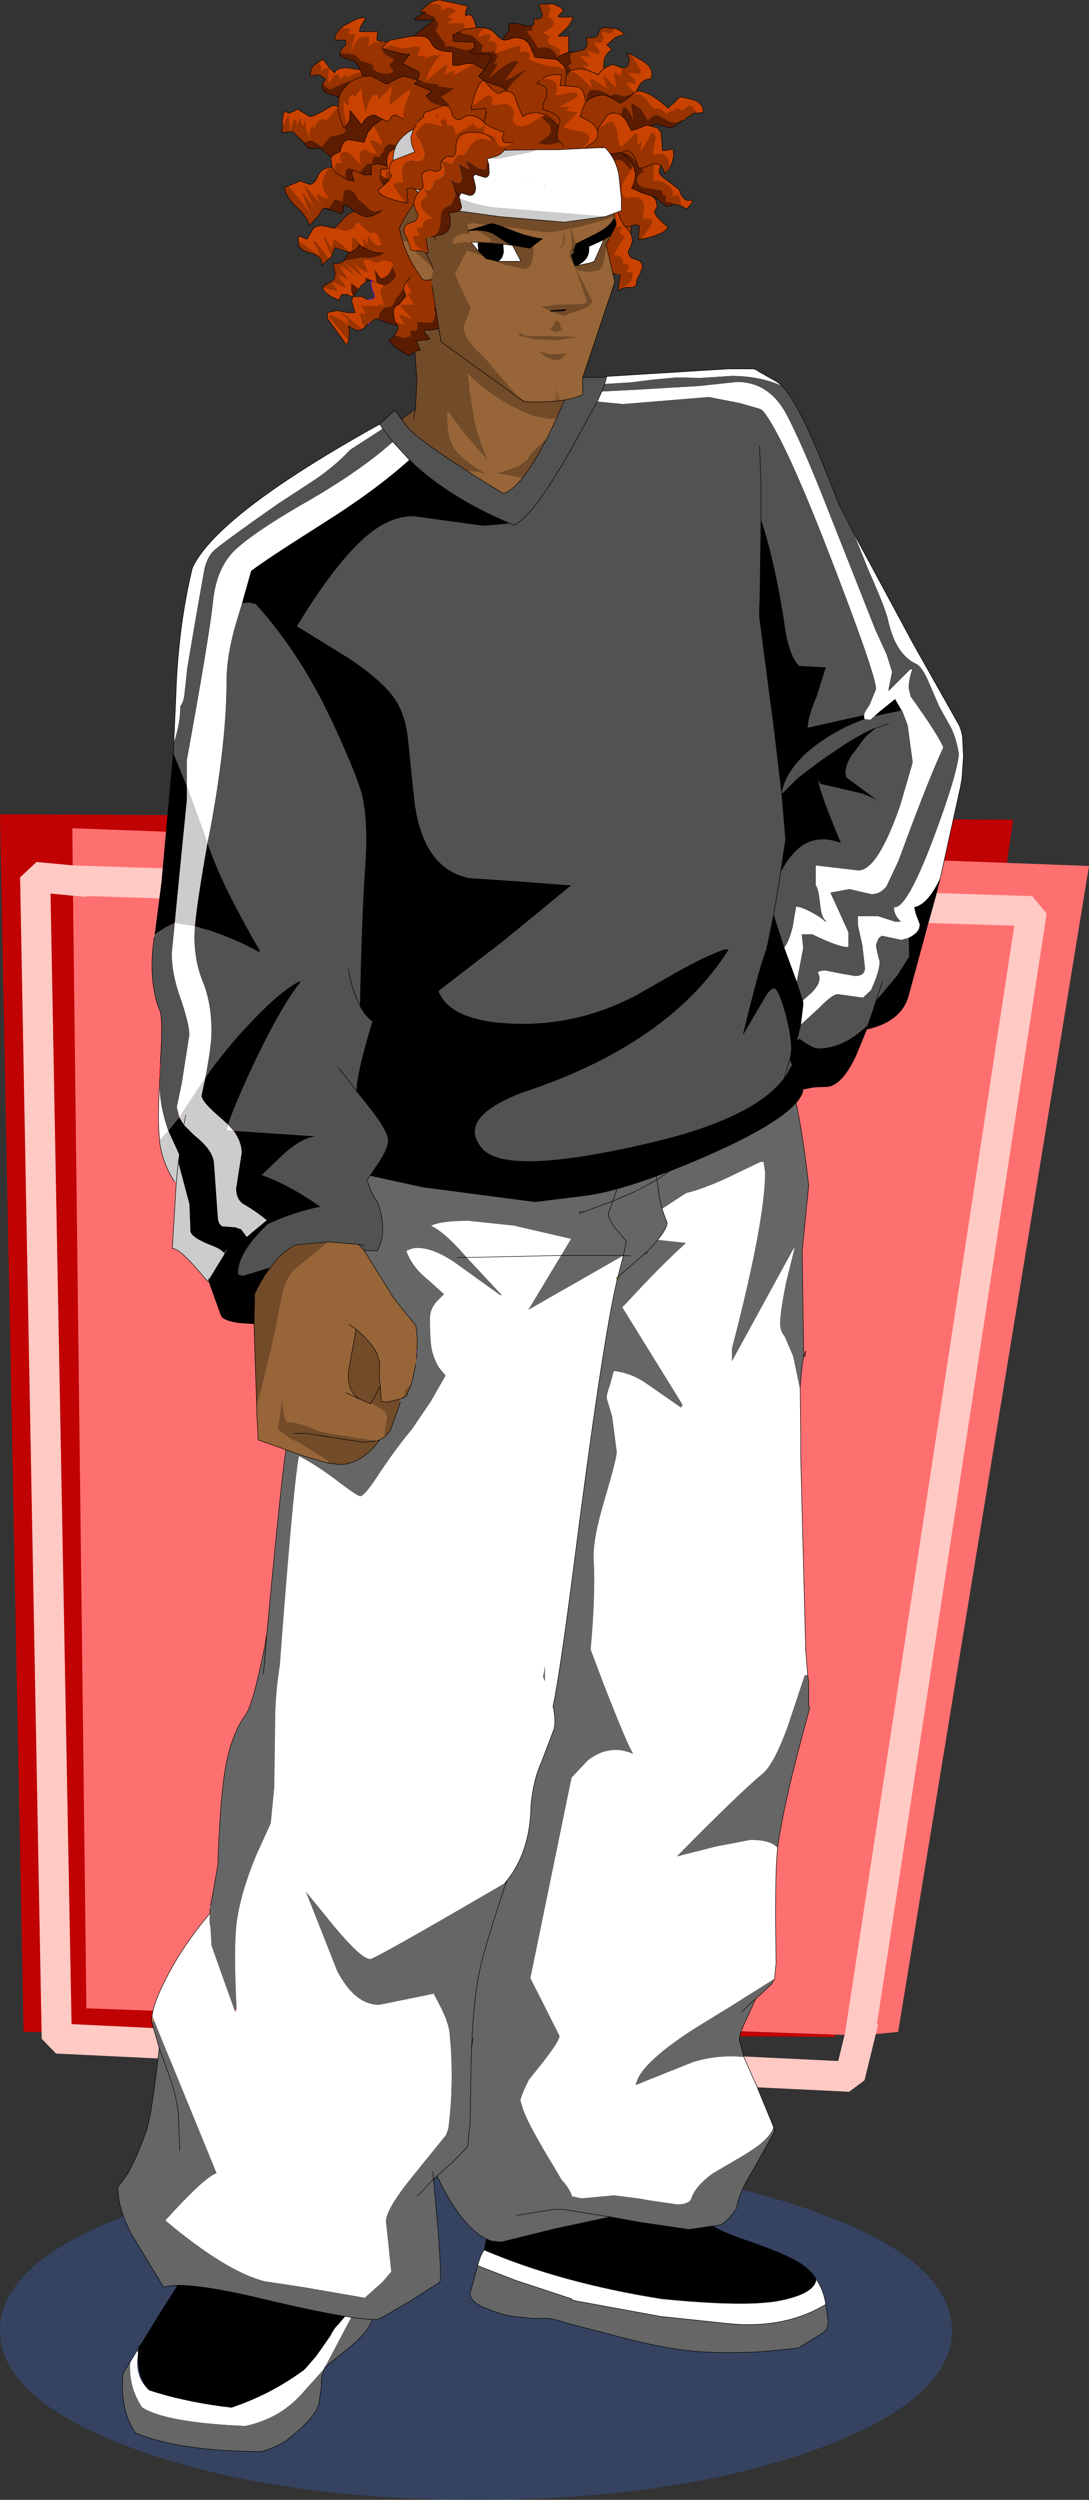 <?xml version="1.0" encoding="UTF-8" standalone="no"?>
<svg xmlns:xlink="http://www.w3.org/1999/xlink" height="248.7px" width="108.4px" xmlns="http://www.w3.org/2000/svg">
  <rect width="100%" height="100%" fill="#333333" stroke="none"/>
  <g transform="matrix(1.0, 0.0, 0.0, 1.0, -16.95, 17.9)">
    <path d="M97.85 202.05 Q111.7 206.95 111.7 213.95 111.7 220.95 97.85 225.9 83.95 230.8 64.3 230.8 44.7 230.8 30.8 225.9 16.95 220.95 16.95 213.95 16.95 206.95 30.8 202.05 44.7 197.1 64.3 197.1 83.95 197.1 97.85 202.05" fill="#37528c" fill-opacity="0.514" fill-rule="evenodd" stroke="none"/>
    <path d="M19.3 184.25 L100.05 184.75 117.8 63.65 16.95 63.1 19.3 184.25" fill="#c10202" fill-rule="evenodd" stroke="none"/>
    <path d="M102.55 184.6 L106.35 184.25 125.35 68.25 24.15 64.5 24.2 69.7 119.65 72.75 102.55 184.6 119.65 72.75 24.2 69.7 25.55 181.9 102.55 184.6" fill="#fe7070" fill-rule="evenodd" stroke="none"/>
    <path d="M24.2 69.7 L20.45 69.35 22.6 184.9 101.55 188.7 102.55 184.6" fill="none" stroke="#ffc9c4" stroke-linecap="square" stroke-linejoin="bevel" stroke-width="3.0"/>
    <path d="M102.55 184.6 L119.65 72.75 24.2 69.7" fill="none" stroke="#ffc9c4" stroke-linecap="round" stroke-linejoin="bevel" stroke-width="3.0"/>
    <path d="M30.65 215.85 L30.7 216.1 30.65 216.6 Q30.4 218.65 31.8 219.9 35.0 220.95 39.0 221.5 L39.85 221.6 39.9 221.65 40.05 221.6 Q43.9 220.3 47.1 217.95 L47.4 217.65 48.4 216.5 49.8 214.5 Q50.2 213.7 50.55 213.4 L53.1 210.4 49.3 217.6 49.2 217.75 49.05 217.95 46.9 220.35 Q44.7 222.75 41.35 223.45 33.4 223.1 31.1 221.6 29.75 219.6 29.9 217.1 L30.65 215.85 M53.55 208.6 L52.3 203.8 Q54.0 204.0 54.55 204.5 L53.55 208.6" fill="#ffffff" fill-rule="evenodd" stroke="none"/>
    <path d="M30.65 215.85 L30.8 215.55 30.7 216.1 30.65 215.85" fill="#cccccc" fill-rule="evenodd" stroke="none"/>
    <path d="M30.8 215.55 L31.1 215.15 32.85 212.3 35.35 208.35 35.85 207.7 36.35 206.3 Q36.75 204.65 36.9 204.3 L37.2 203.15 Q37.25 203.0 38.15 202.8 L44.55 203.2 52.2 203.8 52.3 203.8 53.55 208.6 53.1 210.4 50.55 213.4 Q50.2 213.7 49.8 214.5 L48.4 216.5 47.4 217.65 47.1 217.95 Q43.9 220.3 40.05 221.6 L39.85 221.6 39.0 221.5 Q35.0 220.95 31.8 219.9 30.55 218.7 30.7 216.1 L30.8 215.55" fill="#000000" fill-rule="evenodd" stroke="none"/>
    <path d="M53.1 210.4 L53.55 208.6 Q54.1 211.0 54.1 212.25 54.1 213.65 51.9 215.5 L49.3 217.6 53.1 210.4 M49.25 217.75 Q48.85 218.7 48.95 219.45 L48.7 221.2 Q48.4 222.5 46.0 224.45 45.0 225.4 42.95 226.0 34.8 225.95 30.45 224.15 28.85 221.9 29.2 218.2 L29.9 217.1 Q29.75 219.6 31.1 221.6 33.4 223.1 41.35 223.45 44.7 222.75 46.9 220.35 L49.05 217.95 49.2 217.75 49.25 217.75" fill="#666666" fill-rule="evenodd" stroke="none"/>
    <path d="M52.3 203.8 L51.7 201.8 M30.65 215.85 L30.7 216.1 M53.55 208.6 L52.3 203.8 M53.55 208.6 Q54.1 211.0 54.1 212.25 54.1 213.65 51.9 215.5 L49.3 217.6 M48.7 221.2 Q48.4 222.5 46.0 224.45 45.0 225.4 42.95 226.0 34.8 225.95 30.45 224.15" fill="none" stroke="#000000" stroke-linecap="round" stroke-linejoin="round" stroke-width="0.05"/>
    <path d="M47.1 217.95 L47.4 217.65 48.4 216.5 49.8 214.5 Q50.2 213.7 50.55 213.4 L53.1 210.4 M30.45 224.15 Q28.85 221.9 29.2 218.2 L29.9 217.1" fill="none" stroke="#000000" stroke-linecap="square" stroke-linejoin="bevel" stroke-width="0.05"/>
    <path d="M30.8 215.55 L31.1 215.15 32.85 212.3 35.35 208.35 35.85 207.7 36.35 206.3 Q36.75 204.65 36.9 204.3 L37.2 203.15 Q37.25 203.0 38.15 202.8 L44.55 203.2 52.2 203.8 52.3 203.8 Q54.0 204.0 54.55 204.5 L53.55 208.6 53.1 210.4 M30.8 215.55 L30.65 215.85 29.9 217.1 M30.7 216.1 L30.8 215.55 M49.3 217.6 L49.25 217.75" fill="none" stroke="#000000" stroke-linecap="round" stroke-linejoin="bevel" stroke-width="0.05"/>
    <path d="M49.25 217.75 Q48.85 218.7 48.95 219.45 L48.7 221.2" fill="none" stroke="#000000" stroke-linecap="round" stroke-linejoin="bevel" stroke-width="0.05"/>
    <path d="M65.15 205.95 Q65.55 203.7 65.9 202.4 L68.45 201.95 71.25 201.7 82.8 202.4 83.25 202.55 87.45 203.3 Q86.95 202.6 87.6 203.3 88.25 204.0 91.7 205.15 95.1 206.35 96.4 207.15 97.65 207.9 98.2 208.85 98.05 210.25 94.7 210.95 91.35 211.65 82.8 210.8 72.75 209.2 65.15 205.95" fill="#000000" fill-rule="evenodd" stroke="none"/>
    <path d="M70.0 212.75 L68.0 212.55 Q66.95 212.4 65.35 211.75 63.75 211.15 63.75 210.25 L64.5 207.5 68.25 208.95 73.85 210.8 73.9 210.9 74.25 211.0 81.35 212.3 82.7 212.55 89.35 213.25 Q95.0 213.85 99.15 211.35 L99.35 212.8 Q99.5 213.7 98.9 214.15 L96.4 215.7 92.9 216.05 Q89.45 216.25 86.45 216.05 83.4 215.8 79.45 214.8 L73.7 213.3 Q71.95 212.75 71.45 212.75 L70.0 212.75" fill="#666666" fill-rule="evenodd" stroke="none"/>
    <path d="M65.15 205.95 Q72.75 209.2 82.8 210.8 91.35 211.65 94.7 210.95 98.05 210.25 98.2 208.85 L98.35 209.1 Q98.95 210.05 99.15 211.35 95.0 213.85 89.35 213.25 L82.7 212.55 81.35 212.3 74.25 211.0 73.9 210.9 73.85 210.8 68.25 208.95 64.5 207.5 Q64.8 206.35 65.15 205.95" fill="#ffffff" fill-rule="evenodd" stroke="none"/>
    <path d="M87.45 203.3 L83.25 202.55 82.8 202.4 71.25 201.7 68.45 201.95 65.9 202.4 Q65.55 203.7 65.15 205.95 64.8 206.35 64.5 207.5 L68.25 208.95 73.85 210.8 73.9 210.9 74.25 211.0 M70.0 212.75 L68.0 212.55 Q66.95 212.4 65.35 211.75 63.75 211.15 63.75 210.25 L64.5 207.5 M73.7 213.3 Q71.95 212.75 71.45 212.75" fill="none" stroke="#000000" stroke-linecap="round" stroke-linejoin="round" stroke-width="0.05"/>
    <path d="M71.45 212.75 L70.0 212.75" fill="none" stroke="#000000" stroke-linecap="square" stroke-linejoin="bevel" stroke-width="0.05"/>
    <path d="M65.15 205.95 Q72.75 209.2 82.8 210.8 91.35 211.65 94.7 210.95 98.05 210.25 98.2 208.85 L98.35 209.1" fill="none" stroke="#2f3649" stroke-linecap="round" stroke-linejoin="round" stroke-width="0.05"/>
    <path d="M98.2 208.85 Q97.65 207.9 96.4 207.15 95.1 206.35 91.7 205.15 88.25 204.0 87.6 203.3 86.95 202.6 87.45 203.3 M99.15 211.35 Q98.95 210.05 98.35 209.1 M99.15 211.35 L99.35 212.8 Q99.5 213.7 98.9 214.15 L96.4 215.7 92.9 216.05 Q89.45 216.25 86.45 216.05 83.4 215.8 79.45 214.8 L73.7 213.3" fill="none" stroke="#000000" stroke-linecap="round" stroke-linejoin="bevel" stroke-width="0.05"/>
    <path d="M74.25 211.0 L81.35 212.3 82.7 212.55 89.35 213.25 Q95.0 213.85 99.15 211.35" fill="none" stroke="#000000" stroke-linecap="square" stroke-linejoin="bevel" stroke-width="0.05"/>
    <path d="M80.45 189.45 L80.2 189.55 80.25 189.4 80.45 189.45" fill="#b07f54" fill-rule="evenodd" stroke="none"/>
    <path d="M71.6 123.65 Q72.45 102.6 75.25 100.0 79.7 95.9 79.4 93.9 79.0 91.85 93.7 84.3 94.9 86.45 95.85 90.25 96.8 94.2 97.45 100.05 L96.8 106.5 96.95 117.05 96.95 117.1 96.9 117.4 96.8 117.9 96.6 120.1 96.55 120.15 95.9 117.05 95.05 115.05 Q94.6 114.55 94.6 113.75 94.6 112.6 95.2 109.65 L96.0 106.4 96.1 106.25 95.9 106.4 89.8 117.55 89.8 116.25 Q93.1 103.6 93.1 98.7 L92.95 97.7 92.65 97.7 89.1 99.4 Q86.75 100.45 85.25 100.8 L81.35 103.35 Q79.0 104.8 78.8 105.0 L78.6 105.05 78.8 105.05 85.25 105.75 Q82.55 108.2 79.4 111.65 L78.9 112.15 84.9 121.85 84.75 122.15 81.3 119.75 Q79.8 118.7 78.05 118.5 L77.7 119.8 Q77.35 120.75 77.35 121.2 L77.9 123.05 78.35 126.55 Q78.35 127.2 77.15 131.25 75.95 135.25 76.05 137.25 76.25 140.7 75.75 146.2 L77.05 149.65 Q79.45 155.8 80.0 156.6 77.6 155.55 75.45 157.25 L73.85 158.95 69.75 178.9 71.15 181.65 72.65 184.65 Q72.6 185.4 69.6 189.0 68.9 190.4 68.75 191.05 L69.05 192.05 Q69.7 193.75 72.15 197.75 L72.85 198.95 Q73.65 199.8 73.9 200.6 L74.85 200.8 78.05 200.5 80.45 200.8 81.6 201.0 84.35 201.4 Q85.5 201.4 85.75 200.85 86.1 199.65 87.85 198.35 L91.25 196.35 91.85 195.95 Q93.55 194.85 93.95 193.7 L94.05 194.15 92.15 197.55 91.25 199.1 Q90.45 200.65 90.25 201.8 89.45 203.05 88.65 203.45 L85.5 203.9 80.45 203.15 77.7 202.65 72.1 203.85 66.85 205.15 65.9 205.05 Q63.0 204.15 60.15 197.95 L59.75 197.0 Q59.75 196.35 60.2 195.6 L60.75 194.8 62.45 192.25 62.55 192.05 63.5 188.4 63.75 186.6 63.85 186.0 63.45 181.65 Q63.0 176.8 63.0 174.5 L63.65 167.6 63.8 167.3 63.85 167.05 64.7 165.25 Q65.35 163.7 65.65 159.45 L65.9 153.8 66.2 149.8 69.25 123.7 Q69.5 128.6 70.25 128.7 L71.6 123.65 72.0 122.15 Q73.85 114.95 75.75 108.95 L81.45 106.7 75.75 108.95 Q73.85 114.95 72.0 122.15 L71.6 123.65 M64.05 184.85 L63.85 186.0 64.05 184.85 M67.0 172.55 L67.0 172.65 67.05 172.55 67.0 172.55 M68.35 202.5 L72.1 201.9 72.95 201.9 77.7 202.65 72.95 201.9 72.1 201.9 68.35 202.5 M97.35 148.75 L97.45 149.45 97.45 151.8 97.55 152.05 Q94.95 161.4 94.35 165.95 93.7 165.15 91.65 165.15 L88.25 165.8 84.3 166.8 Q90.5 160.5 92.85 158.55 93.95 157.65 95.3 154.0 L97.05 148.75 97.35 148.75 M94.05 178.95 L93.75 179.5 92.15 181.0 92.0 181.1 91.1 181.95 90.85 182.2 91.1 181.95 92.0 181.1 92.1 181.1 91.5 182.45 91.1 183.3 Q90.5 184.6 90.55 185.05 L91.0 186.75 Q88.4 186.5 85.95 187.25 L80.45 189.45 80.25 189.4 80.35 189.1 80.45 188.85 Q81.4 186.9 86.25 183.8 L89.75 181.65 94.05 178.95" fill="#666666" fill-rule="evenodd" stroke="none"/>
    <path d="M93.95 193.7 Q93.55 194.85 91.85 195.95 L91.25 196.35 87.85 198.35 Q86.1 199.65 85.75 200.85 85.5 201.4 84.35 201.4 L81.6 201.0 80.45 200.8 78.05 200.5 74.85 200.8 73.9 200.6 Q73.65 199.8 72.85 198.95 L72.15 197.75 Q69.7 193.75 69.05 192.05 L68.75 191.05 Q68.9 190.4 69.6 189.0 72.6 185.4 72.65 184.65 L71.15 181.65 69.75 178.9 73.85 158.95 75.45 157.25 Q77.6 155.55 80.0 156.6 79.45 155.8 77.05 149.65 L75.75 146.2 Q76.25 140.7 76.05 137.25 75.95 135.25 77.15 131.25 78.35 127.2 78.35 126.55 L77.9 123.05 77.35 121.2 Q77.35 120.75 77.7 119.8 L78.05 118.5 Q79.8 118.7 81.3 119.75 L84.75 122.15 84.9 121.85 78.9 112.15 79.4 111.65 Q82.55 108.2 85.25 105.75 L78.8 105.05 78.6 105.05 78.8 105.0 Q79.0 104.8 81.35 103.35 L85.25 100.8 Q86.75 100.45 89.1 99.4 L92.65 97.7 92.95 97.7 93.1 98.7 Q93.1 103.6 89.8 116.25 L89.8 117.55 95.9 106.4 96.1 106.25 96.0 106.4 95.2 109.65 Q94.6 112.6 94.6 113.75 94.6 114.55 95.05 115.05 L95.9 117.05 96.55 120.15 96.6 120.1 96.6 120.15 96.6 120.25 96.65 124.75 96.65 126.95 97.15 146.3 97.35 148.75 97.05 148.75 95.3 154.0 Q93.95 157.65 92.85 158.55 90.5 160.5 84.3 166.8 L88.25 165.8 91.65 165.15 Q93.7 165.15 94.35 165.95 L94.3 166.6 Q94.15 168.0 94.15 172.95 L94.2 177.4 94.05 178.95 89.75 181.65 86.25 183.8 Q81.4 186.9 80.45 188.85 L80.35 189.1 80.25 189.4 80.2 189.55 80.45 189.45 85.95 187.25 Q88.4 186.5 91.0 186.75 L91.15 187.1 92.3 189.7 93.95 193.7" fill="#ffffff" fill-rule="evenodd" stroke="none"/>
    <path d="M71.6 123.65 L72.0 122.15 Q73.85 114.95 75.75 108.95 L81.45 106.7 M96.6 120.1 L96.8 117.9 96.9 117.4 96.95 117.1 96.95 117.05 96.8 106.5 97.45 100.05 Q96.8 94.2 95.85 90.25 94.9 86.45 93.7 84.3 M96.95 117.05 L97.15 116.5 M97.35 148.75 L97.15 146.3 96.65 126.95 96.65 124.75 96.6 120.25 96.6 120.15 96.6 120.1 M71.6 123.65 L70.25 128.7 Q69.5 128.6 69.25 123.7 L66.2 149.8 65.9 153.8 65.65 159.45 Q65.35 163.7 64.7 165.25 L63.85 167.05 63.8 167.3 63.65 167.6 63.0 174.5 Q63.0 176.8 63.45 181.65 L63.85 186.0 64.05 184.85 M63.85 186.0 L63.75 186.6 63.5 188.4 62.55 192.05 62.45 192.25 60.75 194.8 60.2 195.6 Q59.75 196.35 59.75 197.0 L60.15 197.95 Q63.0 204.15 65.9 205.05 L66.85 205.15 72.1 203.85 77.7 202.65 72.95 201.9 72.1 201.9 68.35 202.5 M94.35 165.95 Q94.95 161.4 97.55 152.05 L97.45 151.8 97.45 149.45 97.35 148.75 M94.35 165.95 L94.3 166.6 Q94.15 168.0 94.15 172.95 L94.2 177.4 94.05 178.95 93.75 179.5 92.15 181.0 92.1 181.1 91.5 182.45 91.1 183.3 Q90.5 184.6 90.55 185.05 L91.0 186.75 91.15 187.1 92.3 189.7 93.95 193.7 94.05 194.15 92.15 197.55 91.25 199.1 Q90.45 200.65 90.25 201.8 89.45 203.05 88.65 203.45 L85.5 203.9 80.45 203.15 77.7 202.65 M92.0 181.1 L91.1 181.95 90.85 182.2 M92.0 181.1 L92.15 181.0" fill="none" stroke="#000000" stroke-linecap="round" stroke-linejoin="round" stroke-width="0.05"/>
    <path d="M97.15 116.5 L97.1 117.05 96.95 117.05" fill="none" stroke="#000000" stroke-linecap="round" stroke-linejoin="round" stroke-width="0.05"/>
    <path d="M32.05 183.25 Q32.0 182.95 32.1 182.6 L32.3 183.15 32.05 183.25 M43.25 146.15 L43.5 144.7 43.4 146.1 43.45 145.3 43.25 147.8 43.4 146.1 43.25 146.15 M80.15 100.65 L80.45 100.5 80.4 100.7 80.15 100.65 M74.65 102.65 L75.1 102.65 74.65 102.85 74.65 102.65" fill="#b07f54" fill-rule="evenodd" stroke="none"/>
    <path d="M78.45 109.15 L78.35 109.55 78.3 109.25 78.4 109.2 78.45 109.15 M60.15 180.5 L60.1 180.45 60.2 180.4 60.15 180.5 M67.2 169.45 L67.25 169.4 67.3 169.4 67.25 169.55 67.2 169.45 67.3 169.4 67.2 169.45 M63.85 186.7 L63.8 186.7 63.85 186.7" fill="#eaa317" fill-rule="evenodd" stroke="none"/>
    <path d="M78.35 109.55 Q76.9 115.65 73.95 138.8 72.65 148.8 72.0 151.85 72.3 153.25 72.1 154.1 L70.85 157.4 Q70.05 159.1 69.8 161.7 69.75 165.9 67.75 168.75 L67.4 169.2 67.25 169.4 67.2 169.45 Q54.25 177.0 53.8 177.0 52.95 177.0 50.3 173.85 L47.4 170.3 50.5 178.15 Q52.25 181.55 54.7 181.55 L60.1 180.45 60.15 180.5 60.9 181.95 Q61.6 183.4 61.7 184.3 62.1 188.6 61.75 192.3 L61.6 193.75 61.55 193.95 61.35 194.5 57.55 199.2 Q55.1 202.35 55.4 203.35 L55.9 208.1 55.0 209.15 53.25 210.7 47.2 209.65 43.25 209.05 Q39.4 208.05 33.4 203.0 37.35 198.65 38.5 198.3 L32.3 183.15 32.1 182.6 Q32.25 181.35 33.4 179.1 35.0 175.85 37.85 172.45 37.75 173.25 37.9 173.85 L38.0 175.65 40.3 182.1 40.4 182.3 40.5 182.0 Q40.2 176.0 40.5 173.45 40.85 170.65 42.3 167.05 L42.55 166.45 43.9 163.5 44.25 159.95 44.35 152.4 Q44.45 149.95 44.8 147.8 46.1 130.4 46.7 126.95 48.1 127.65 50.1 129.1 52.5 130.95 52.8 130.95 53.2 130.95 54.4 129.15 56.3 126.25 57.95 124.3 L59.85 121.5 61.3 118.95 60.9 118.45 Q60.4 117.95 60.0 116.65 59.75 115.85 59.75 113.25 59.75 112.3 60.45 111.55 L61.15 110.85 59.65 109.5 Q57.95 108.15 57.4 106.55 57.95 106.25 58.5 106.25 60.05 106.25 62.15 107.65 L66.75 110.95 66.9 110.95 63.4 107.2 63.1 106.85 Q61.1 104.6 59.85 104.05 60.85 103.55 63.55 103.55 L68.3 104.05 68.4 104.1 73.8 105.35 72.8 107.0 69.55 112.4 79.0 107.0 78.45 109.15 78.4 109.2 78.3 109.25 78.35 109.55 M63.4 107.2 L72.8 107.0 63.4 107.2 M71.2 149.4 L71.2 147.8 71.1 148.4 71.0 148.9 71.2 149.4" fill="#ffffff" fill-rule="evenodd" stroke="none"/>
    <path d="M76.5 95.85 L80.2 96.2 80.6 96.35 81.15 96.85 80.7 99.5 80.45 100.5 82.35 99.45 82.5 100.55 Q82.6 101.9 83.35 103.7 83.45 104.4 81.55 106.45 L78.45 109.15 79.0 107.0 69.55 112.4 72.8 107.0 73.8 105.35 68.4 104.1 68.3 104.05 63.55 103.55 Q60.85 103.55 59.85 104.05 61.1 104.6 63.1 106.85 L63.4 107.2 66.9 110.95 66.75 110.95 62.15 107.65 Q60.05 106.25 58.5 106.25 57.95 106.25 57.4 106.55 57.95 108.15 59.65 109.5 L61.15 110.85 60.45 111.55 Q59.75 112.3 59.75 113.25 59.75 115.85 60.0 116.65 60.4 117.95 60.9 118.45 L61.3 118.95 59.85 121.5 57.95 124.3 Q56.3 126.25 54.4 129.15 53.2 130.95 52.8 130.95 52.5 130.95 50.1 129.1 48.1 127.65 46.7 126.95 46.1 130.4 44.8 147.8 44.45 149.95 44.35 152.4 L44.25 159.95 43.9 163.5 42.55 166.45 42.3 167.05 Q40.85 170.65 40.5 173.45 40.2 176.0 40.5 182.0 L40.3 182.1 38.0 175.65 37.9 173.85 Q37.75 173.25 37.85 172.45 L37.85 172.0 37.9 171.7 38.2 170.15 38.65 167.55 38.65 167.0 Q38.85 162.15 39.15 159.7 39.65 155.05 41.4 152.7 42.15 151.6 43.25 146.15 L43.4 146.1 43.25 147.8 43.45 145.3 Q45.1 127.5 45.55 125.55 L47.3 117.8 47.4 117.35 48.5 106.1 51.05 91.05 Q58.7 93.3 65.85 94.65 L76.5 95.85 Q77.55 97.35 78.35 100.45 L77.95 101.6 80.15 100.65 77.95 101.6 78.35 100.45 Q77.55 97.35 76.5 95.85 M67.25 169.6 Q65.2 175.8 64.75 177.9 64.1 180.75 63.9 185.7 L63.9 186.1 63.8 186.7 63.85 186.7 63.75 193.2 63.5 195.65 62.05 197.15 60.1 198.9 Q61.05 208.85 60.7 209.15 L57.9 210.95 54.9 212.7 Q54.7 212.75 54.55 212.85 52.15 212.95 43.85 211.0 35.25 208.9 33.25 209.65 L30.05 204.4 Q28.95 202.3 28.75 200.65 L28.7 200.05 28.7 199.65 29.0 199.25 Q30.05 198.1 31.45 194.3 32.05 192.65 32.8 185.85 L32.05 183.25 32.3 183.15 38.5 198.3 Q37.35 198.65 33.4 203.0 39.4 208.05 43.25 209.05 L47.2 209.65 53.25 210.7 55.0 209.15 55.9 208.1 55.4 203.35 Q55.1 202.35 57.55 199.2 L61.35 194.5 61.55 193.95 61.6 193.75 61.75 192.3 Q62.1 188.6 61.7 184.3 61.6 183.4 60.9 181.95 L60.15 180.5 60.2 180.4 60.1 180.45 54.7 181.55 Q52.25 181.55 50.5 178.15 L47.4 170.3 50.3 173.85 Q52.95 177.0 53.8 177.0 54.25 177.0 67.2 169.45 L67.25 169.55 67.25 169.6 M80.45 100.5 L80.15 100.65 80.4 100.7 80.45 100.5 M79.75 107.05 L79.0 107.0 79.3 105.6 78.3 104.4 Q77.55 103.5 77.5 102.85 L77.95 101.6 77.5 102.85 Q77.55 103.5 78.3 104.4 L79.3 105.6 79.0 107.0 79.75 107.05 M62.45 107.2 L63.4 107.2 62.45 107.2 M74.65 102.65 L74.65 102.85 75.1 102.65 74.65 102.65 M77.95 101.6 L75.1 102.65 77.95 101.6 M79.0 107.0 L72.8 107.0 79.0 107.0 M43.25 147.8 L43.15 148.65 43.25 147.8 M34.85 196.05 L34.7 192.3 Q34.5 190.35 33.3 187.25 L32.8 185.85 33.3 187.25 Q34.5 190.35 34.7 192.3 L34.85 196.05 M58.5 200.6 L60.1 198.9 60.05 198.15 60.1 198.9 58.5 200.6" fill="#666666" fill-rule="evenodd" stroke="none"/>
    <path d="M80.45 100.5 L82.35 99.45 81.75 96.45 81.0 93.1 M82.35 99.45 Q85.1 97.75 86.2 95.7 M76.5 95.85 L75.75 95.05 M82.35 99.45 L82.5 100.55 Q82.6 101.9 83.35 103.7 83.45 104.4 81.55 106.45 L78.45 109.15 78.35 109.55 Q76.9 115.65 73.95 138.8 72.65 148.8 72.0 151.85 72.3 153.25 72.1 154.1 L70.85 157.4 Q70.05 159.1 69.8 161.7 69.75 165.9 67.75 168.75 L67.4 169.2 67.35 169.4 67.25 169.6 Q65.2 175.8 64.75 177.9 64.1 180.75 63.9 185.7 L63.9 186.1 63.85 186.7 63.75 193.2 63.5 195.65 62.05 197.15 60.1 198.9 Q61.05 208.85 60.7 209.15 L57.9 210.95 54.9 212.7 Q54.7 212.75 54.55 212.85 52.15 212.95 43.85 211.0 35.25 208.9 33.25 209.65 L30.05 204.4 Q28.95 202.3 28.75 200.65 L28.7 200.05 28.7 199.65 29.0 199.25 Q30.05 198.1 31.45 194.3 32.05 192.65 32.8 185.85 L32.05 183.25 Q32.0 182.95 32.1 182.6 32.25 181.35 33.4 179.1 35.0 175.85 37.85 172.45 L37.85 172.0 M37.9 171.7 L38.2 170.15 38.65 167.55 38.65 167.0 Q38.85 162.15 39.15 159.7 39.65 155.05 41.4 152.7 42.15 151.6 43.25 146.15 L43.5 144.7 43.45 145.3 Q45.1 127.5 45.55 125.55 L47.3 117.8 47.4 117.35 48.5 106.1 51.05 91.05 M76.5 95.85 Q77.55 97.35 78.35 100.45 L77.95 101.6 80.15 100.65 80.45 100.5 M77.95 101.6 L77.5 102.85 Q77.55 103.5 78.3 104.4 L79.3 105.6 79.0 107.0 79.75 107.05 M78.45 109.15 L78.4 109.2 78.3 109.25 M78.45 109.15 L79.0 107.0 72.8 107.0 63.4 107.2 62.45 107.2 M74.65 102.65 L74.65 102.85 75.1 102.65 74.65 102.65 M75.1 102.65 L77.95 101.6 M43.15 148.65 L43.25 147.8 43.4 146.1 43.45 145.3 43.25 147.8 M67.25 169.4 L67.4 169.2 M32.8 185.85 L33.3 187.25 Q34.5 190.35 34.7 192.3 L34.85 196.05 M67.25 169.4 L67.3 169.4 67.35 169.4 M67.3 169.4 L67.25 169.55 67.25 169.6 M67.2 169.45 L67.3 169.4 M60.05 198.15 L60.1 198.9 58.5 200.6" fill="none" stroke="#000000" stroke-linecap="round" stroke-linejoin="round" stroke-width="0.05"/>
    <path d="M69.1 30.9 L67.5 33.95 Q66.9 34.9 65.45 32.95 64.0 30.9 63.2 30.8 L63.2 30.75 62.3 30.7 60.45 30.45 60.25 30.4 59.0 29.55 63.25 28.9 64.7 29.05 65.15 29.25 65.15 29.2 Q63.0 27.8 62.4 27.05 61.65 26.15 61.5 24.65 L61.45 23.25 61.5 22.9 61.85 23.4 63.15 25.15 65.45 27.8 64.95 26.6 64.5 25.3 64.15 23.95 63.7 21.15 63.5 19.2 Q65.3 21.15 68.25 22.65 L69.4 23.2 70.2 23.5 71.3 23.7 71.45 23.35 71.4 23.75 73.55 23.65 70.0 27.05 69.9 27.1 69.9 27.15 69.45 27.85 68.6 28.5 66.5 29.2 67.7 29.35 Q69.45 29.7 70.1 30.15 L69.1 30.9" fill="#976537" fill-rule="evenodd" stroke="none"/>
    <path d="M57.85 11.0 L59.2 11.25 62.5 12.05 Q67.9 13.3 73.3 14.9 L73.35 14.9 Q73.1 17.95 73.4 20.3 L76.3 20.15 76.7 20.15 75.6 24.45 78.0 25.75 77.9 25.8 76.95 27.75 76.1 29.4 75.9 29.65 75.75 29.7 74.45 30.0 71.75 30.45 69.4 30.85 69.1 30.9 70.1 30.15 Q69.45 29.7 67.7 29.35 L66.5 29.2 68.6 28.5 69.45 27.85 69.9 27.15 69.9 27.1 70.0 27.05 73.55 23.65 71.4 23.75 71.45 23.35 71.3 23.7 70.2 23.5 69.4 23.2 68.25 22.65 Q65.3 21.15 63.5 19.2 L63.7 21.15 64.15 23.95 64.5 25.3 64.95 26.6 65.45 27.8 63.15 25.15 61.85 23.4 61.5 22.9 61.45 23.25 61.5 24.65 Q61.65 26.15 62.4 27.05 63.0 27.8 65.15 29.2 L65.15 29.25 64.7 29.05 63.25 28.9 59.0 29.55 55.15 27.15 54.15 26.5 53.65 26.25 53.65 26.05 56.3 24.25 58.3 22.8 58.45 19.85 57.95 13.05 57.85 13.05 57.85 11.0 M60.85 19.75 L60.9 19.8 60.85 19.65 60.85 19.75 M58.1 23.75 L58.3 22.8 58.1 23.75" fill="#724b29" fill-rule="evenodd" stroke="none"/>
    <path d="M58.3 22.8 L58.45 19.85 57.95 13.05 57.85 13.05 57.85 11.0 57.85 10.55 M58.3 22.8 L58.1 23.75" fill="none" stroke="#000000" stroke-linecap="round" stroke-linejoin="round" stroke-width="0.05"/>
    <path d="M57.85 11.0 L57.05 10.85 M57.85 11.0 L59.2 11.25 62.5 12.05 Q67.9 13.3 73.3 14.9 L73.35 14.9 Q73.1 17.95 73.4 20.3 L76.3 20.15 76.7 20.15 75.6 24.45 78.0 25.75 77.9 25.8 76.95 27.75 76.1 29.4 75.9 29.65 75.75 29.7 74.45 30.0 71.75 30.45 69.4 30.85 69.1 30.9 67.5 33.95 Q66.9 34.9 65.45 32.95 64.0 30.9 63.2 30.8 L62.3 30.7 60.0 30.45 60.25 30.4 59.0 29.55 55.15 27.15 54.15 26.5 53.65 26.25 M53.65 26.05 L56.3 24.25 58.3 22.8 M60.25 30.4 L60.45 30.45 62.3 30.7 63.2 30.75" fill="none" stroke="#000000" stroke-linecap="round" stroke-linejoin="round" stroke-width="0.05"/>
    <path d="M76.85 21.05 L80.65 20.85 86.55 20.5 90.3 20.1 Q93.35 20.1 95.05 23.0 96.65 25.85 99.65 33.55 L104.1 44.8 105.2 47.2 105.75 48.95 105.4 50.65 105.4 50.85 106.55 49.7 107.55 48.7 107.75 48.7 Q107.4 49.75 107.4 50.55 L107.6 51.4 108.0 51.95 108.35 52.45 Q110.35 55.3 110.85 56.45 109.35 59.65 106.4 67.7 L105.2 70.25 Q104.6 71.05 103.7 71.05 L101.5 70.55 99.6 70.9 101.4 74.85 101.4 76.3 Q100.6 76.4 97.8 75.05 L96.75 75.05 96.9 76.4 96.25 79.8 96.05 79.25 95.0 76.4 Q95.5 75.75 95.85 74.35 L96.2 72.3 Q96.65 72.3 97.7 72.85 98.65 73.35 99.05 73.75 L99.25 73.75 Q98.75 73.55 98.6 72.15 98.45 70.55 98.15 70.15 L98.15 68.2 102.4 68.7 Q104.3 68.7 106.55 62.25 L107.8 57.95 107.3 54.25 106.75 52.8 106.65 52.7 106.05 51.65 104.5 52.9 104.0 53.35 103.6 53.7 103.0 53.65 102.95 53.25 Q103.05 52.85 103.5 52.25 L104.15 50.65 Q104.15 49.25 99.55 37.35 95.1 25.85 93.0 23.1 L92.75 22.85 92.5 22.75 90.6 22.2 87.5 21.6 78.95 22.3 76.4 22.05 76.85 21.05 M96.85 81.65 L97.75 80.85 Q98.9 79.7 98.35 78.85 98.55 78.65 99.1 78.65 L100.6 78.95 102.05 79.2 Q103.05 79.2 103.05 78.4 L102.8 76.15 102.35 74.15 102.35 73.25 104.35 73.25 106.05 73.8 106.65 73.8 Q105.9 73.1 105.95 72.35 107.2 72.6 109.9 65.4 112.15 59.4 112.4 57.15 112.2 55.75 111.65 54.55 L110.45 52.4 109.35 49.85 Q108.7 48.4 108.15 48.15 106.1 47.2 105.35 43.8 105.15 42.75 103.35 38.7 L101.95 35.2 107.85 46.15 112.25 53.95 Q112.6 54.5 112.75 55.35 L112.85 57.35 112.7 59.55 112.55 60.4 110.55 69.45 Q109.3 72.1 107.95 72.35 L108.1 73.0 108.5 74.05 Q108.5 74.75 107.75 75.2 L107.4 75.4 106.65 75.6 104.8 75.2 Q104.65 75.2 104.4 75.45 L104.15 76.05 Q104.15 76.5 104.5 77.75 104.5 78.6 103.95 79.9 L103.65 80.6 102.85 81.35 100.35 81.0 Q99.8 81.0 98.35 82.5 L96.65 84.05 96.9 81.95 96.85 81.65 M94.8 20.5 Q92.6 19.5 89.75 19.5 L86.65 19.7 84.3 19.65 82.1 19.85 79.65 20.15 77.15 20.3 77.35 19.55 89.45 18.8 89.95 18.8 91.65 18.8 Q92.1 18.75 92.45 19.05 L94.3 20.1 94.8 20.5 M74.0 19.65 L74.05 19.65 74.0 19.65 M94.75 61.0 L94.75 60.95 94.95 60.95 94.75 61.0 M32.85 95.55 Q32.6 93.75 32.85 89.55 32.75 91.7 33.55 94.15 L33.7 94.6 32.85 95.55 M34.25 56.0 L34.45 51.6 Q34.65 44.6 36.1 38.6 37.65 35.25 44.8 30.35 48.9 27.55 54.75 24.3 L55.05 24.75 51.8 26.85 51.7 26.95 Q50.25 28.5 48.25 29.85 L44.65 32.2 Q40.0 35.45 38.5 36.65 37.55 37.35 37.25 38.95 L36.4 43.8 35.6 48.5 35.3 51.25 Q35.2 52.0 34.9 52.35 34.9 54.1 34.25 56.0 M56.05 26.05 L57.7 27.85 Q54.3 30.9 49.3 34.05 43.3 37.85 41.95 38.9 L41.05 42.1 40.4 44.25 Q39.5 47.4 39.5 49.9 39.5 55.8 37.9 64.5 L37.6 65.95 35.55 60.35 35.55 57.7 Q37.75 45.65 38.15 42.0 38.5 38.35 40.65 36.55 42.75 34.7 47.95 31.75 52.9 28.85 55.95 26.15 L56.05 26.05 M34.35 73.9 L36.35 74.25 36.3 75.25 Q36.3 77.75 37.15 79.8 38.0 81.9 38.0 84.75 38.0 86.05 37.4 89.3 L34.8 93.25 34.55 92.25 35.05 89.85 35.8 85.05 Q35.8 84.0 34.95 81.5 34.05 79.05 34.05 76.95 L34.35 73.9 M39.65 94.0 L40.2 94.6 39.5 94.55 39.65 94.0 M42.1 104.65 L41.75 104.95 41.5 105.15 41.45 105.05 42.1 104.65" fill="#ffffff" fill-rule="evenodd" stroke="none"/>
    <path d="M96.25 79.8 L96.9 76.4 96.75 75.05 97.8 75.05 Q100.6 76.4 101.4 76.3 L101.4 74.85 99.6 70.9 101.5 70.55 103.7 71.05 Q104.6 71.05 105.2 70.25 L106.4 67.7 Q109.35 59.65 110.85 56.45 110.35 55.3 108.35 52.45 L108.0 51.95 107.6 51.4 107.4 50.55 Q107.4 49.75 107.75 48.7 L107.55 48.7 106.55 49.7 105.4 50.85 105.4 50.65 105.75 48.95 105.2 47.2 104.1 44.8 99.65 33.55 Q96.65 25.85 95.05 23.0 93.35 20.1 90.3 20.1 L86.55 20.5 80.65 20.85 76.85 21.05 76.4 22.05 78.95 22.3 87.5 21.6 90.6 22.2 92.5 22.75 92.75 22.85 93.0 23.1 Q95.1 25.85 99.55 37.35 104.15 49.25 104.15 50.65 L103.5 52.25 Q103.05 52.85 102.95 53.25 L97.35 54.5 Q97.35 53.5 98.25 51.35 L99.15 48.5 96.5 48.35 Q95.7 47.6 95.2 45.3 94.2 38.3 92.7 33.8 L92.7 30.2 92.55 26.45 92.7 30.2 92.7 33.8 92.6 41.05 92.55 42.9 92.55 43.35 92.55 43.5 94.05 54.95 94.75 60.95 Q95.35 58.0 99.15 55.55 101.0 54.35 103.0 53.65 L103.6 53.7 104.0 53.35 106.1 52.9 106.45 52.85 106.65 52.7 106.75 52.8 107.3 54.25 107.8 57.95 106.55 62.25 Q104.3 68.7 102.4 68.7 L98.15 68.2 98.15 70.15 Q98.45 70.55 98.6 72.15 98.75 73.55 99.25 73.75 L99.05 73.75 Q98.65 73.35 97.7 72.85 96.65 72.3 96.2 72.3 L95.85 74.35 Q95.5 75.75 95.0 76.4 L93.95 73.15 93.25 76.6 93.1 76.9 Q92.55 78.25 90.9 85.0 L90.95 85.0 93.15 81.25 Q93.65 80.45 94.0 80.45 94.4 80.45 95.05 82.7 95.7 84.95 95.7 86.6 L95.55 87.5 95.6 87.55 95.5 87.75 95.0 89.35 95.5 87.75 95.6 87.55 95.8 88.0 95.3 88.9 95.05 89.3 95.0 89.35 Q92.0 93.35 81.85 95.75 67.25 99.2 64.9 96.3 62.45 93.35 68.8 90.85 83.5 86.05 89.5 76.55 L89.05 76.55 Q87.1 77.25 84.6 78.65 L80.3 81.1 Q74.9 83.95 69.05 83.95 61.9 83.95 60.6 80.7 L67.2 75.6 73.85 70.15 73.4 70.15 68.2 69.75 63.6 69.45 Q59.05 68.45 58.2 61.85 L57.55 55.55 Q57.25 53.0 56.15 51.5 54.9 49.75 51.6 47.55 L46.5 44.4 Q50.55 37.75 53.7 35.2 55.9 33.45 58.1 33.45 L65.05 34.4 67.4 34.2 67.65 34.15 68.1 34.35 Q69.9 33.6 73.6 27.15 L76.4 22.05 73.6 27.15 Q69.9 33.6 68.1 34.35 L67.65 34.15 Q61.5 31.55 57.7 27.85 L56.05 26.05 55.05 24.75 56.05 26.05 55.95 26.15 Q52.9 28.85 47.95 31.75 42.75 34.7 40.65 36.55 38.5 38.35 38.15 42.0 37.75 45.65 35.55 57.7 L35.55 60.35 34.2 57.05 34.25 56.0 Q34.9 54.1 34.9 52.35 35.2 52.0 35.3 51.25 L35.6 48.5 36.4 43.8 37.25 38.95 Q37.55 37.35 38.5 36.65 40.0 35.45 44.65 32.2 L48.25 29.85 Q50.25 28.5 51.7 26.95 L51.8 26.85 55.05 24.75 54.75 24.3 56.25 22.9 57.4 24.45 Q58.45 25.95 67.05 31.2 68.95 30.6 71.65 25.2 73.2 22.0 74.0 19.65 L74.05 19.65 76.9 19.65 77.35 19.55 77.15 20.3 79.65 20.15 82.1 19.85 84.3 19.65 86.65 19.7 89.75 19.5 Q92.6 19.5 94.8 20.5 96.45 22.15 99.4 29.6 L100.45 32.25 101.95 35.2 103.35 38.7 Q105.15 42.75 105.35 43.8 106.1 47.2 108.15 48.15 108.7 48.4 109.35 49.85 L110.45 52.4 111.65 54.55 Q112.2 55.75 112.4 57.15 112.15 59.4 109.9 65.4 107.2 72.6 105.95 72.35 105.9 73.1 106.65 73.8 L106.05 73.8 104.35 73.25 102.35 73.25 102.35 74.15 102.8 76.15 103.05 78.4 Q103.05 79.2 102.05 79.2 L100.6 78.95 99.1 78.65 Q98.55 78.65 98.35 78.85 98.9 79.7 97.75 80.85 L96.85 81.65 96.25 79.8 M76.85 21.05 L77.15 20.3 76.85 21.05 M94.65 68.9 L94.6 69.3 93.95 73.15 94.6 69.3 94.65 68.9 Q95.05 68.1 95.6 67.4 97.55 64.8 100.65 65.95 98.8 61.55 98.45 60.05 L98.4 59.7 98.65 60.1 98.95 60.15 102.8 61.05 Q103.95 61.45 104.65 62.0 L101.2 59.45 101.1 59.05 Q101.1 58.25 101.65 57.35 L103.1 55.4 104.1 54.55 103.9 54.6 Q102.3 55.3 99.9 56.95 99.25 57.4 98.65 57.8 L96.35 59.55 96.3 59.6 94.95 60.95 94.75 60.95 94.75 61.0 94.8 61.45 95.15 65.6 94.65 68.9 M105.4 54.1 L104.1 54.55 105.4 54.1 M53.8 99.05 L53.45 99.6 53.55 99.65 Q54.0 101.1 54.5 101.6 55.6 104.7 54.5 106.55 L53.2 106.5 52.8 106.05 52.6 105.9 49.6 105.65 46.35 105.95 Q45.0 106.65 43.85 108.2 L43.5 108.3 41.2 109.0 Q40.65 109.0 40.65 108.75 40.65 106.7 43.6 103.9 L43.9 103.75 Q46.35 102.65 48.85 102.15 45.7 99.95 43.0 99.0 L45.2 96.9 Q47.05 95.25 48.45 95.15 L40.2 94.6 39.65 94.0 Q40.2 92.25 42.25 87.85 45.0 82.1 46.9 79.75 L46.7 79.75 Q44.75 80.75 41.5 84.25 39.3 86.6 37.4 89.3 38.0 86.05 38.0 84.75 38.0 81.9 37.15 79.8 36.3 77.75 36.3 75.25 L36.35 74.25 37.9 74.7 Q40.45 75.55 42.8 76.85 L42.8 76.65 Q38.95 70.0 37.6 65.95 L37.9 64.5 Q39.5 55.8 39.5 49.9 39.5 47.4 40.4 44.25 L41.05 42.1 41.75 42.05 42.45 42.2 Q46.85 47.1 49.9 53.6 52.0 58.05 52.85 60.6 53.65 63.2 53.35 68.0 53.0 72.75 52.8 82.2 53.35 83.25 54.05 83.7 52.5 88.8 52.45 90.65 L54.15 92.8 Q55.6 94.75 55.6 95.55 55.6 96.5 54.3 98.3 L53.8 99.05 M32.85 89.55 L32.85 89.25 32.85 89.05 32.85 88.65 32.9 87.95 Q33.2 83.45 32.85 82.6 32.4 81.7 32.15 79.65 31.95 77.75 32.3 75.35 L32.35 75.05 33.45 74.35 34.35 73.9 34.05 76.95 Q34.05 79.05 34.95 81.5 35.8 84.0 35.8 85.05 L35.05 89.85 34.55 92.25 34.8 93.25 33.7 94.6 33.55 94.15 Q32.75 91.7 32.85 89.55 M96.65 84.05 L98.35 82.5 Q99.8 81.0 100.35 81.0 L102.85 81.35 103.65 80.6 103.95 79.9 Q104.5 78.6 104.5 77.75 104.15 76.5 104.15 76.05 L104.4 75.45 Q104.65 75.2 104.8 75.2 L106.65 75.6 107.4 75.4 107.45 77.25 106.25 79.15 104.15 81.65 103.85 82.6 103.35 84.05 Q100.95 86.4 98.4 86.4 97.85 86.4 96.55 85.45 L96.25 85.6 96.35 85.3 96.65 84.05 M104.8 79.7 L104.15 81.65 104.8 79.7 M53.2 106.0 L52.6 105.9 53.2 106.0 M39.75 106.25 L39.55 106.5 39.3 106.9 39.2 106.7 39.75 106.25 M52.45 90.65 L51.3 89.15 50.6 88.3 51.3 89.15 52.45 90.65 M51.65 78.5 L51.7 79.0 Q52.15 81.0 52.8 82.2 52.15 81.0 51.7 79.0 L51.65 78.5" fill="#525252" fill-rule="evenodd" stroke="none"/>
    <path d="M102.95 53.25 L103.0 53.65 Q101.0 54.35 99.15 55.55 95.35 58.0 94.75 60.95 L94.05 54.95 92.55 43.5 92.55 43.35 92.55 42.9 92.6 41.05 92.7 33.8 Q94.2 38.3 95.2 45.3 95.7 47.6 96.5 48.35 L99.15 48.5 98.25 51.35 Q97.35 53.5 97.35 54.5 L102.95 53.25 M104.0 53.35 L104.5 52.9 106.05 51.65 106.65 52.7 106.45 52.85 106.1 52.9 104.0 53.35 M95.0 76.4 L96.05 79.25 96.25 79.8 96.85 81.65 96.9 81.95 96.65 84.05 96.35 85.3 96.25 85.6 96.55 85.45 Q97.85 86.4 98.4 86.4 100.95 86.4 103.35 84.05 L103.85 82.6 104.15 81.65 106.25 79.15 107.45 77.25 107.4 75.4 107.75 75.2 Q108.5 74.75 108.5 74.05 L108.1 73.0 107.95 72.35 Q109.3 72.1 110.55 69.45 L110.1 71.2 109.25 74.25 107.35 81.25 Q106.6 83.75 103.2 84.5 L103.2 84.55 102.15 87.1 Q100.8 90.0 99.35 90.2 L98.0 90.25 96.95 90.45 96.9 90.3 95.8 88.0 96.9 90.3 96.9 90.45 Q96.75 91.7 94.45 93.3 92.05 95.0 87.25 97.1 79.3 100.55 75.1 101.05 L70.3 101.65 70.15 101.65 59.1 100.2 53.8 99.05 54.3 98.3 Q55.6 96.5 55.6 95.55 55.6 94.75 54.15 92.8 L52.45 90.65 Q52.5 88.8 54.05 83.7 53.35 83.25 52.8 82.2 53.0 72.75 53.35 68.0 53.65 63.2 52.85 60.6 52.0 58.05 49.9 53.6 46.85 47.1 42.45 42.2 L41.75 42.05 41.05 42.1 41.95 38.9 Q43.3 37.85 49.3 34.05 54.3 30.9 57.7 27.85 61.5 31.55 67.65 34.15 L67.4 34.2 65.05 34.4 58.1 33.45 Q55.9 33.45 53.7 35.2 50.55 37.75 46.5 44.4 L51.6 47.55 Q54.9 49.75 56.15 51.5 57.25 53.0 57.55 55.55 L58.2 61.85 Q59.05 68.45 63.6 69.45 L68.2 69.75 73.4 70.15 73.85 70.15 67.2 75.6 60.6 80.7 Q61.9 83.95 69.05 83.95 74.9 83.95 80.3 81.1 L84.6 78.65 Q87.1 77.25 89.05 76.55 L89.5 76.55 Q83.5 86.05 68.8 90.85 62.45 93.35 64.9 96.3 67.25 99.2 81.85 95.75 92.0 93.35 95.0 89.35 L95.05 89.3 95.3 88.9 95.8 88.0 95.6 87.55 95.55 87.5 95.7 86.6 Q95.7 84.95 95.05 82.7 94.4 80.45 94.0 80.45 93.65 80.45 93.15 81.25 L90.95 85.0 90.9 85.0 Q92.55 78.25 93.1 76.9 L93.25 76.6 93.95 73.15 95.0 76.4 M94.65 68.9 L95.15 65.6 94.8 61.45 94.75 61.0 94.95 60.95 96.3 59.6 96.35 59.55 98.65 57.8 Q99.25 57.4 99.9 56.95 102.3 55.3 103.9 54.6 L104.1 54.55 103.1 55.4 101.65 57.35 Q101.1 58.25 101.1 59.05 L101.2 59.45 104.65 62.0 Q103.95 61.45 102.8 61.05 L98.95 60.15 98.65 60.1 98.4 59.7 98.45 60.05 Q98.8 61.55 100.65 65.95 97.55 64.8 95.6 67.4 95.05 68.1 94.65 68.9 M42.25 113.8 L40.8 113.7 Q39.2 113.5 38.95 112.95 L37.75 109.6 37.75 109.45 37.8 109.35 38.9 107.55 39.3 106.9 39.55 106.5 39.75 106.25 40.2 105.45 40.95 104.4 40.2 105.45 39.75 106.25 39.2 106.7 Q38.9 106.35 38.1 106.05 35.9 105.2 35.9 104.55 L35.8 101.9 34.7 97.75 34.8 97.0 33.7 94.6 34.8 93.25 35.25 94.0 34.8 97.0 35.25 94.0 36.3 95.05 Q38.1 96.45 38.25 97.75 L38.65 103.4 Q38.75 103.95 39.1 104.1 L40.4 104.2 40.95 104.4 41.45 105.05 41.5 105.15 41.75 104.95 42.1 104.65 43.5 103.5 Q42.35 102.55 41.1 101.85 40.45 101.35 40.45 100.35 L41.0 96.8 Q41.0 95.7 40.2 94.6 L48.45 95.15 Q47.05 95.25 45.2 96.9 L43.0 99.0 Q45.7 99.95 48.85 102.15 46.35 102.65 43.9 103.75 L43.6 103.9 Q40.65 106.7 40.65 108.75 40.65 109.0 41.2 109.0 L43.5 108.3 43.85 108.2 Q43.05 109.25 42.3 110.8 L42.1 111.25 42.05 111.4 42.0 111.5 42.05 111.4 42.1 111.25 42.3 110.8 42.25 113.8 M32.35 75.05 L32.4 74.9 33.05 69.85 33.3 67.05 34.2 57.05 35.55 60.35 35.55 61.7 35.5 62.15 34.35 73.9 33.45 74.35 32.35 75.05 M103.2 84.5 L103.35 84.05 103.2 84.5 M95.6 87.55 L96.25 85.6 95.6 87.55 M96.4 90.7 L96.9 90.45 96.4 90.7 M42.45 42.2 L42.25 41.95 41.85 41.75 42.25 41.95 42.45 42.2 M36.35 74.25 Q36.55 71.85 37.6 65.95 38.95 70.0 42.8 76.65 L42.8 76.85 Q40.45 75.55 37.9 74.7 L36.35 74.25 M37.4 89.3 Q39.3 86.6 41.5 84.25 44.75 80.75 46.7 79.75 L46.9 79.75 Q45.0 82.1 42.25 87.85 40.2 92.25 39.65 94.0 L39.0 93.4 Q37.0 91.7 37.0 91.1 L37.4 89.3 M41.6 112.3 L41.0 113.35 40.8 113.7 41.0 113.35 41.6 112.3 41.75 112.2 42.0 111.5 41.7 112.1 41.6 112.3" fill="#000000" fill-rule="evenodd" stroke="none"/>
    <path d="M37.6 109.55 L37.2 109.1 Q34.9 106.3 34.1 106.3 L34.5 99.7 34.3 99.65 Q33.15 97.8 32.85 95.8 L32.85 95.55 33.7 94.6 34.8 97.0 34.7 97.75 34.6 98.6 34.5 99.65 34.5 99.7 34.5 99.65 34.6 98.6 34.7 97.75 35.8 101.9 35.9 104.55 Q35.9 105.2 38.1 106.05 38.9 106.35 39.2 106.7 L39.3 106.9 38.9 107.55 37.8 109.35 37.7 109.3 37.75 109.45 37.6 109.55 M35.55 60.35 L37.6 65.95 Q36.55 71.85 36.35 74.25 L34.35 73.9 35.5 62.15 35.55 61.7 35.55 60.35 M34.8 93.25 L37.4 89.3 37.0 91.1 Q37.0 91.7 39.0 93.4 L39.65 94.0 39.5 94.55 40.2 94.6 Q41.0 95.7 41.0 96.8 L40.45 100.35 Q40.45 101.35 41.1 101.85 42.35 102.55 43.5 103.5 L42.1 104.65 41.45 105.05 40.95 104.4 40.4 104.2 39.1 104.1 Q38.75 103.95 38.65 103.4 L38.25 97.75 Q38.1 96.45 36.3 95.05 L35.25 94.0 35.45 93.05 35.25 94.0 34.8 93.25" fill="#cccccc" fill-rule="evenodd" stroke="none"/>
    <path d="M53.2 106.5 L54.4 108.45 56.15 111.25 58.35 114.0 58.5 115.45 58.45 116.45 58.45 116.65 58.4 117.3 58.35 117.8 57.9 119.8 57.35 120.35 57.15 121.1 56.9 121.25 56.7 121.3 55.4 121.6 54.9 121.5 54.8 120.0 54.7 118.9 54.75 117.65 54.45 116.7 Q53.9 115.65 52.4 114.35 L51.7 113.85 52.4 114.35 51.75 117.9 Q51.25 120.35 52.75 121.3 L51.4 120.65 52.75 121.3 53.85 121.75 53.9 121.65 55.25 122.5 55.5 123.05 55.25 124.45 55.25 125.05 54.75 125.35 54.45 125.45 54.35 125.45 50.2 124.8 50.0 124.75 49.9 124.75 48.7 124.5 Q46.8 123.6 45.55 123.6 45.2 123.4 44.95 120.65 L44.95 121.95 44.6 124.3 Q46.15 125.5 46.55 125.5 L49.65 127.45 49.55 127.65 47.15 126.95 42.65 125.35 42.5 122.5 42.5 122.0 Q43.85 117.2 45.0 111.1 45.35 109.35 46.2 108.45 L49.6 105.65 52.6 105.9 52.8 106.05 53.2 106.5 M56.3 119.65 L56.3 119.7 56.4 119.7 56.3 119.65" fill="#976537" fill-rule="evenodd" stroke="none"/>
    <path d="M57.9 119.8 L57.4 121.0 57.15 121.1 57.35 120.35 57.9 119.8 M56.7 121.3 L56.8 121.6 55.8 124.45 55.25 125.05 55.25 124.45 55.5 123.05 55.25 122.5 53.9 121.65 53.85 121.75 52.75 121.3 Q51.25 120.35 51.75 117.9 L52.4 114.35 Q53.9 115.65 54.45 116.7 L54.75 117.65 54.7 118.9 54.8 120.0 54.9 121.5 55.4 121.6 56.7 121.3 M54.75 125.35 Q52.9 127.8 50.8 127.8 L49.55 127.65 49.65 127.45 46.55 125.5 Q46.15 125.5 44.6 124.3 L44.95 121.95 44.95 120.65 Q45.2 123.4 45.55 123.6 46.8 123.6 48.7 124.5 L49.9 124.75 50.0 124.75 50.2 124.8 54.35 125.45 53.2 125.6 47.4 124.7 46.2 124.7 47.4 124.7 53.2 125.6 54.35 125.45 54.45 125.45 54.75 125.35 M42.5 122.0 L42.25 114.45 42.25 114.2 42.25 113.8 42.3 110.8 Q43.05 109.25 43.85 108.2 45.0 106.65 46.35 105.95 L49.6 105.65 46.2 108.45 Q45.35 109.35 45.0 111.1 43.85 117.2 42.5 122.0 M56.3 119.65 L56.4 119.7 56.3 119.7 56.3 119.65 M53.9 121.65 L54.8 120.0 53.9 121.65" fill="#724b29" fill-rule="evenodd" stroke="none"/>
    <path d="M95.0 76.4 L96.05 79.25 96.25 79.8 96.85 81.65 96.9 81.95 96.65 84.05 96.35 85.3 96.25 85.6 95.6 87.55 95.8 88.0 96.9 90.3 96.9 90.45 Q96.75 91.7 94.45 93.3 92.05 95.0 87.25 97.1 79.3 100.55 75.1 101.05 L70.3 101.65 70.15 101.65 59.1 100.2 53.8 99.05 53.45 99.6 M101.95 35.2 L100.45 32.25 M95.0 89.35 L95.5 87.75 95.6 87.55 M93.1 76.9 L93.25 76.6 93.95 73.15 94.6 69.3 94.65 68.9 95.15 65.6 94.8 61.45 94.75 61.0 94.75 60.95 94.05 54.95 92.55 43.5 M94.95 60.95 L96.3 59.6 M96.35 59.55 L98.65 57.8 Q99.25 57.4 99.9 56.95 102.3 55.3 103.9 54.6 L104.1 54.55 105.4 54.1 M92.55 42.9 L92.55 43.35 M101.95 35.2 L107.85 46.15 112.25 53.95 Q112.6 54.5 112.75 55.35 L112.85 57.35 112.7 59.55 112.55 60.4 110.55 69.45 110.1 71.2 109.25 74.25 107.35 81.25 Q106.6 83.75 103.2 84.5 L103.2 84.55 102.15 87.1 Q100.8 90.0 99.35 90.2 L98.0 90.25 96.95 90.45 96.9 90.45 96.4 90.7 M53.55 99.65 Q54.0 101.1 54.5 101.6 55.6 104.7 54.5 106.55 L53.2 106.5 M42.25 113.8 L40.8 113.7 Q39.2 113.5 38.95 112.95 L37.75 109.6 37.75 109.45 37.7 109.55 37.65 109.6 37.6 109.55 37.2 109.1 Q34.9 106.3 34.1 106.3 L34.5 99.7 34.5 99.65 34.6 98.6 34.7 97.75 34.8 97.0 35.25 94.0 35.45 93.05 M34.3 99.65 Q33.15 97.8 32.85 95.8 L32.85 95.55 Q32.6 93.75 32.85 89.55 L32.85 89.25 M32.9 87.95 Q33.2 83.45 32.85 82.6 32.4 81.7 32.15 79.65 31.95 77.75 32.3 75.35 M32.35 75.05 L32.4 74.9 M33.05 69.85 L33.3 67.05 M104.15 81.65 L103.85 82.6 103.35 84.05 103.2 84.5 M93.95 73.15 L95.0 76.4 M104.15 81.65 L104.8 79.7 M52.8 82.2 Q53.35 83.25 54.05 83.7 52.5 88.8 52.45 90.65 L54.15 92.8 Q55.6 94.75 55.6 95.55 55.6 96.5 54.3 98.3 L53.8 99.05 M43.85 108.2 Q45.0 106.65 46.35 105.95 L49.6 105.65 52.6 105.9 53.2 106.0 M40.95 104.4 L40.2 105.45 39.75 106.25 39.55 106.5 39.3 106.9 38.9 107.55 37.8 109.35 37.75 109.45 37.7 109.3 M52.8 82.2 Q52.15 81.0 51.7 79.0 L51.65 78.5 M50.6 88.3 L51.3 89.15 52.45 90.65 M42.0 111.5 L42.05 111.4 42.1 111.25 42.3 110.8 Q43.05 109.25 43.85 108.2 M40.8 113.7 L41.0 113.35 41.6 112.3 41.7 112.1 42.0 111.5 41.75 112.2 41.6 112.3" fill="none" stroke="#000000" stroke-linecap="round" stroke-linejoin="round" stroke-width="0.05"/>
    <path d="M76.85 21.05 L76.4 22.05 73.6 27.15 Q69.9 33.6 68.1 34.35 L67.65 34.15 Q61.5 31.55 57.7 27.85 L56.05 26.05 55.05 24.75 54.75 24.3 56.25 22.9 57.4 24.45 Q58.45 25.95 67.05 31.2 68.95 30.6 71.65 25.2 73.2 22.0 74.0 19.65 L74.05 19.55 74.05 19.65 76.9 19.65 77.35 19.55 77.15 20.3 76.85 21.05 M100.45 32.25 L99.4 29.6 Q96.45 22.15 94.8 20.5 L94.3 20.1 92.45 19.05 Q92.1 18.75 91.65 18.8 L89.95 18.8 89.45 18.8 77.35 19.55 M92.55 26.45 L92.7 30.2 92.7 33.8 92.6 41.05 92.55 42.9 M92.55 43.35 L92.55 43.5 M53.2 106.5 L54.4 108.45 56.15 111.25 58.35 114.0 58.5 115.45 58.45 116.45 M58.45 116.65 L58.4 117.3 M58.35 117.8 L57.9 119.8 57.4 121.0 57.15 121.1 57.15 121.15 56.9 121.25 56.7 121.3 55.4 121.6 54.9 121.5 54.8 120.0 53.9 121.65 53.85 121.75 52.75 121.3 Q51.25 120.35 51.75 117.9 L52.4 114.35 51.7 113.85 M56.8 121.6 L55.8 124.45 55.25 125.05 54.75 125.35 Q52.9 127.8 50.8 127.8 L49.55 127.65 47.15 126.95 42.65 125.35 42.5 122.5 42.5 122.0 42.25 114.45 42.25 114.2 42.25 113.8 42.3 110.8 M32.4 74.9 L33.05 69.85 M33.3 67.05 L34.2 57.05 34.25 56.0 34.45 51.6 Q34.65 44.6 36.1 38.6 37.65 35.25 44.8 30.35 48.9 27.55 54.75 24.3 M41.85 41.75 L42.25 41.95 42.45 42.2 Q46.85 47.1 49.9 53.6 52.0 58.05 52.85 60.6 53.65 63.2 53.35 68.0 53.0 72.75 52.8 82.2 M52.6 105.9 L52.8 106.05 53.2 106.5 M52.4 114.35 Q53.9 115.65 54.45 116.7 L54.75 117.65 54.7 118.9 54.8 120.0 M52.75 121.3 L51.4 120.65 M57.15 121.1 L56.9 121.25 M41.75 112.2 L41.7 112.1 M46.2 124.7 L47.4 124.7 53.2 125.6 54.35 125.45 M54.45 125.45 L54.75 125.35" fill="none" stroke="#000000" stroke-linecap="round" stroke-linejoin="round" stroke-width="0.05"/>
    <path d="M32.85 89.25 L32.85 89.05 32.85 88.65 32.9 87.95" fill="none" stroke="#ff0000" stroke-linecap="round" stroke-linejoin="round" stroke-width="0.05"/>
    <path d="M58.45 116.45 L58.45 116.65" fill="none" stroke="#6600ff" stroke-linecap="round" stroke-linejoin="round" stroke-width="0.05"/>
    <path d="M51.1 -15.3 L51.1 -15.1 51.85 -15.05 51.6 -14.5 52.3 -14.5 51.85 -12.75 51.9 -12.75 52.4 -13.75 Q52.75 -14.25 53.35 -14.25 L53.7 -14.2 53.6 -13.15 Q54.0 -13.75 54.95 -13.8 L55.15 -13.75 55.55 -13.75 55.05 -13.2 54.9 -13.1 55.0 -13.1 55.05 -13.05 55.1 -13.05 55.05 -13.05 55.05 -12.9 Q55.05 -12.6 55.65 -12.3 L56.2 -11.95 55.7 -11.4 56.1 -10.9 Q56.1 -10.6 55.45 -10.55 54.55 -10.6 54.05 -11.05 L54.1 -11.4 53.55 -11.65 Q52.85 -11.7 52.6 -12.15 52.35 -12.5 51.35 -12.55 L50.8 -12.6 Q50.8 -12.95 51.35 -13.4 L51.35 -13.9 50.3 -13.9 Q50.2 -14.6 51.1 -15.3 M64.15 -11.55 L65.15 -10.95 64.6 -10.35 Q64.9 -9.9 66.25 -9.45 67.1 -9.25 67.35 -8.85 L68.0 -9.75 69.2 -10.85 69.25 -10.85 69.15 -10.9 Q67.5 -9.9 67.2 -9.9 L68.55 -11.75 Q67.85 -12.1 65.5 -10.0 L66.45 -11.45 66.45 -11.6 66.1 -11.5 66.45 -12.25 66.35 -12.6 68.4 -13.3 Q68.8 -13.3 68.8 -13.1 L68.65 -12.75 68.65 -12.7 Q69.7 -12.95 69.7 -12.3 L69.55 -12.0 Q70.95 -11.4 71.6 -11.3 72.95 -11.4 73.3 -10.65 L73.35 -10.6 73.55 -10.7 73.7 -10.85 73.75 -10.75 73.9 -10.75 74.15 -10.7 74.85 -10.15 75.9 -9.1 75.85 -9.35 75.7 -9.75 75.7 -10.0 76.0 -10.0 77.4 -9.05 77.05 -10.2 77.05 -10.3 77.0 -10.35 77.1 -10.3 78.35 -9.1 78.1 -10.4 78.15 -10.65 78.75 -10.35 78.8 -10.45 78.9 -11.15 79.0 -11.15 Q79.6 -11.2 79.6 -12.0 L79.35 -12.6 79.75 -12.5 80.7 -10.9 80.7 -10.6 80.35 -10.55 79.95 -10.65 79.45 -10.65 80.15 -9.9 80.15 -9.55 79.35 -9.75 Q79.35 -9.4 80.1 -8.7 L80.2 -8.5 80.3 -8.55 Q80.9 -8.55 81.45 -7.8 81.95 -7.05 82.2 -7.05 L82.45 -7.15 82.9 -6.9 83.25 -6.6 84.35 -7.1 Q84.55 -7.15 84.8 -6.85 L85.5 -7.4 85.8 -7.35 86.35 -6.65 86.0 -6.65 85.15 -6.05 85.05 -5.95 84.95 -5.95 84.9 -5.95 84.25 -5.7 Q83.6 -5.7 83.15 -6.05 L82.3 -6.45 Q82.0 -6.45 81.45 -5.9 L80.7 -7.05 79.85 -7.65 79.8 -7.4 80.0 -5.95 80.0 -5.9 79.65 -6.7 79.15 -7.25 Q78.9 -7.25 78.85 -6.7 L78.7 -6.15 78.15 -6.55 77.65 -5.75 77.4 -4.95 Q77.4 -3.95 78.3 -3.9 L80.25 -4.55 80.4 -4.65 80.8 -4.9 80.9 -4.9 80.9 -4.85 80.95 -4.9 81.2 -4.85 81.65 -4.6 82.05 -4.15 Q82.05 -3.7 81.65 -2.9 L82.0 -2.5 81.9 -2.4 81.9 -2.35 81.95 -2.3 82.15 -1.7 82.0 -1.25 82.0 0.15 Q82.75 0.0 83.45 0.55 84.1 1.1 83.85 1.65 L84.35 1.55 Q84.65 1.5 84.7 2.55 L84.15 2.45 84.05 2.45 Q83.85 2.2 83.2 2.2 83.15 1.8 83.25 1.65 83.1 1.45 82.85 1.55 L82.9 1.1 81.6 0.85 Q80.35 0.8 80.35 -0.05 80.35 -0.5 81.05 -0.85 79.85 -2.45 79.25 -2.65 L79.1 -2.7 78.85 -2.4 79.2 -1.6 79.6 -0.65 79.55 -0.4 79.55 -0.3 79.45 0.35 Q79.4 1.15 80.45 1.4 L80.65 1.55 81.1 1.65 81.4 1.8 Q81.0 2.1 80.85 2.8 80.65 3.65 80.75 4.25 L79.8 4.35 79.7 6.15 Q79.6 7.45 78.8 7.45 L77.25 6.95 Q77.0 6.95 75.7 7.65 L75.6 7.6 76.25 6.95 75.6 7.6 75.35 7.8 Q73.6 9.15 69.4 10.4 L64.85 11.65 60.9 12.95 Q60.35 12.95 60.2 12.75 L60.3 13.0 Q60.2 14.2 59.8 14.2 L58.5 14.15 58.5 14.7 Q58.5 15.1 57.8 15.0 L57.85 15.55 57.05 15.75 56.3 15.45 56.1 15.65 56.05 15.7 56.25 15.4 56.6 14.75 56.5 14.45 56.25 14.1 56.55 14.2 57.2 14.45 56.65 13.45 56.9 13.45 57.85 13.8 57.9 13.7 57.35 13.15 56.75 12.45 58.15 12.4 57.55 11.3 57.95 11.25 57.4 10.15 57.75 9.7 57.4 10.15 57.1 10.7 57.1 10.8 56.7 11.45 56.3 11.85 Q56.2 12.65 55.5 12.7 55.2 12.65 54.95 13.0 54.65 13.3 54.7 13.65 L54.65 13.9 54.5 13.8 Q54.3 13.8 53.85 14.2 L53.8 14.2 53.6 14.35 53.5 14.4 53.25 14.7 Q52.8 13.85 52.8 13.25 L53.35 13.35 53.0 12.55 54.65 12.55 54.65 12.35 55.05 12.5 55.15 12.25 54.8 11.15 55.1 10.55 55.15 10.5 55.5 10.4 Q56.35 9.9 56.35 9.4 L56.0 8.65 56.1 8.5 Q56.05 8.15 55.6 8.05 L55.1 8.0 54.95 8.0 54.65 8.25 54.45 8.2 Q53.95 8.15 53.8 7.95 L53.05 7.95 53.5 8.95 53.55 9.15 Q53.0 9.1 52.05 8.1 L52.9 9.4 53.05 9.6 51.25 8.25 52.25 9.5 51.55 8.95 Q51.15 8.6 50.75 8.6 L51.55 9.85 51.55 9.9 51.5 9.9 50.6 9.35 Q50.6 9.7 51.3 10.5 L51.3 10.7 50.0 10.15 50.55 11.05 49.55 10.85 49.1 10.7 49.1 10.6 50.0 10.05 Q50.3 9.85 50.3 9.25 L50.1 8.3 Q50.8 8.4 51.2 8.0 L51.3 8.0 52.95 7.7 53.85 7.75 54.7 7.55 55.15 7.25 Q54.25 7.4 53.2 6.75 L53.05 5.75 53.2 5.95 53.5 6.45 53.6 5.55 Q54.15 6.5 54.65 6.55 L54.95 6.4 54.6 5.55 54.15 5.1 54.05 5.3 Q53.6 5.25 52.7 4.3 L52.35 4.3 Q52.4 4.9 51.25 5.05 L50.25 4.8 51.0 4.0 Q51.65 3.2 52.3 3.15 53.05 3.65 53.45 3.65 54.15 3.65 55.0 3.0 L54.35 3.15 Q53.8 3.15 53.4 2.6 L52.7 2.0 52.6 2.15 Q52.35 1.0 51.5 1.0 51.1 1.0 51.1 2.15 L50.95 2.15 50.4 1.95 Q50.15 1.9 50.05 2.35 L49.7 2.8 49.2 2.75 Q48.5 1.9 48.5 1.45 L49.6 1.9 49.6 1.7 Q49.05 0.9 49.05 0.4 49.05 -0.3 49.75 -1.25 L49.7 -1.25 49.85 -1.25 50.0 -1.3 50.4 -0.7 50.25 -1.4 50.5 -1.7 51.1 -1.7 50.85 -1.95 50.8 -2.35 Q50.8 -2.8 51.35 -2.75 51.85 -2.8 52.85 -1.4 L52.75 -2.45 Q52.75 -3.0 53.4 -3.0 53.75 -2.6 54.45 -2.6 L53.8 -3.85 54.0 -3.95 54.95 -3.45 54.95 -3.85 54.15 -5.45 55.0 -6.05 Q55.2 -5.95 55.55 -5.8 L55.9 -6.2 Q55.95 -6.45 56.35 -6.45 L57.1 -6.05 Q57.1 -7.15 57.45 -7.8 L57.85 -8.9 57.55 -8.9 55.75 -7.45 55.75 -7.95 56.05 -9.4 54.6 -8.0 54.6 -8.45 54.45 -8.5 Q53.95 -8.5 53.7 -7.85 L53.35 -6.85 53.3 -6.65 53.25 -6.55 53.3 -6.65 53.3 -6.85 Q52.95 -8.4 52.95 -9.05 L52.9 -9.1 52.25 -8.25 52.2 -8.4 52.1 -8.45 Q51.55 -8.45 51.65 -7.6 L51.6 -7.4 51.2 -7.8 51.15 -7.45 Q51.15 -6.5 51.5 -5.45 L51.25 -5.2 51.35 -4.95 Q51.35 -4.6 50.75 -4.5 L49.75 -4.25 49.0 -3.25 48.05 -3.9 48.0 -3.9 47.9 -3.9 47.9 -3.95 Q47.65 -4.35 47.8 -4.85 L48.05 -5.45 48.2 -5.1 Q48.55 -6.05 49.1 -6.05 L49.5 -5.95 50.6 -7.25 Q50.6 -6.6 51.15 -5.2 L51.25 -5.2 51.15 -5.2 Q50.6 -6.6 50.6 -7.25 L50.65 -7.3 50.6 -7.35 50.7 -8.25 Q50.95 -9.0 51.6 -9.55 L51.85 -9.8 53.05 -10.3 51.85 -9.8 Q51.5 -9.85 49.9 -9.0 L49.7 -9.05 49.7 -9.0 49.65 -9.0 49.6 -9.1 49.2 -9.4 49.05 -9.55 49.35 -10.0 Q48.8 -10.5 48.45 -10.45 L47.85 -10.3 Q47.85 -11.2 48.3 -11.5 L48.3 -11.55 48.65 -11.7 48.95 -11.1 48.75 -10.55 48.8 -10.55 Q49.0 -11.2 49.7 -11.1 L49.7 -11.05 49.6 -10.4 49.65 -9.6 50.3 -10.45 50.7 -10.45 50.7 -9.9 50.75 -10.0 51.35 -10.45 51.5 -10.4 51.4 -9.95 Q51.6 -10.45 52.8 -10.7 L52.9 -10.7 52.95 -10.65 53.05 -10.3 53.85 -10.35 54.7 -9.95 Q55.25 -9.55 55.55 -9.55 56.7 -10.3 57.3 -10.3 L57.85 -10.15 58.5 -9.95 58.7 -10.45 Q58.7 -10.85 57.95 -11.1 L57.0 -11.6 57.75 -12.5 Q57.3 -12.4 55.1 -13.05 55.7 -13.4 55.95 -13.35 L56.9 -13.05 58.3 -13.25 58.8 -13.2 58.5 -12.4 58.65 -12.25 58.85 -12.35 59.25 -12.35 59.2 -11.95 Q59.65 -12.4 60.6 -12.4 L60.9 -12.4 60.85 -12.35 Q60.55 -12.35 60.05 -11.45 59.45 -10.55 59.35 -9.85 L59.4 -9.85 60.35 -10.65 Q61.2 -11.45 61.5 -11.45 L61.15 -10.45 61.25 -10.5 62.1 -10.85 62.15 -10.85 62.15 -10.75 62.1 -10.4 62.15 -10.4 64.15 -11.55 M64.15 -13.1 L63.3 -12.9 61.8 -13.3 61.25 -13.25 Q61.4 -13.5 60.9 -14.0 L60.3 -14.85 60.6 -15.45 60.1 -16.3 Q59.75 -16.3 59.3 -16.65 L59.25 -16.7 58.8 -16.7 58.95 -16.95 59.25 -17.2 Q59.55 -17.5 59.9 -17.5 60.9 -17.5 60.9 -17.1 L60.75 -16.8 Q61.45 -17.15 61.7 -17.15 L62.35 -16.8 61.45 -16.2 62.0 -16.05 61.95 -15.95 61.5 -15.55 62.65 -15.6 Q63.2 -15.6 63.2 -15.35 L63.15 -15.15 62.75 -14.8 62.6 -14.65 62.55 -14.65 62.5 -14.65 62.0 -14.4 62.1 -13.8 64.15 -13.7 64.15 -13.1 M64.35 -15.15 L64.7 -15.15 65.25 -15.15 65.25 -15.1 Q64.6 -14.85 64.55 -14.25 64.75 -14.2 65.15 -14.45 L65.8 -14.45 65.55 -13.8 66.05 -13.8 66.45 -13.4 66.25 -12.7 65.85 -12.75 65.15 -12.7 65.05 -12.7 64.85 -12.9 65.0 -13.35 64.05 -14.3 63.3 -14.5 Q62.75 -14.55 62.75 -14.8 L63.2 -15.0 64.35 -15.15 M69.9 -15.35 Q70.2 -15.45 70.05 -16.0 70.95 -15.95 70.95 -16.45 L70.6 -17.4 70.75 -17.5 71.4 -17.5 71.75 -16.95 71.5 -16.2 Q72.05 -16.1 72.05 -15.6 72.05 -15.15 71.0 -14.65 L71.05 -14.6 71.7 -14.25 Q71.45 -14.05 71.5 -13.85 71.45 -13.5 72.1 -13.3 L72.7 -12.95 72.65 -12.35 72.45 -12.1 72.65 -12.35 72.55 -12.05 72.5 -12.0 72.45 -11.95 72.4 -11.95 72.45 -12.1 Q72.1 -13.2 71.05 -13.2 L70.5 -13.1 69.95 -14.0 69.4 -14.75 69.4 -14.85 69.85 -14.85 69.95 -15.1 69.9 -15.35 M74.1 -12.75 L74.15 -12.75 74.7 -12.85 74.8 -12.85 Q75.7 -13.2 75.25 -14.15 76.5 -14.05 76.55 -14.6 76.6 -15.2 77.25 -15.15 L78.05 -15.1 Q78.0 -14.6 77.6 -14.6 L76.95 -14.75 76.85 -14.6 77.0 -14.15 Q77.0 -13.65 76.6 -13.65 L75.95 -13.75 76.6 -12.9 76.6 -12.6 76.35 -12.55 75.3 -12.9 75.7 -12.25 74.75 -12.35 74.7 -12.3 75.5 -11.5 75.5 -11.3 74.95 -11.45 Q75.3 -10.9 76.55 -10.55 L76.5 -10.45 Q75.15 -11.1 74.6 -11.05 L73.8 -10.9 Q73.5 -11.25 73.55 -11.45 L73.7 -11.45 73.85 -11.75 Q73.7 -11.95 73.7 -12.15 73.7 -12.65 74.1 -12.75 M53.0 14.85 L52.7 15.0 Q52.3 15.0 51.65 14.55 L51.75 15.15 51.65 16.0 49.7 13.6 49.75 13.45 Q50.1 13.45 50.8 13.9 L51.15 14.15 51.3 14.25 51.65 14.45 51.55 13.9 51.5 13.75 50.8 13.2 51.05 13.25 53.0 14.85 M52.05 11.65 L51.7 11.5 52.1 11.6 52.05 11.65 M51.65 7.2 L50.3 6.75 49.95 7.6 49.6 6.75 49.2 5.85 49.3 5.65 49.4 5.85 50.0 6.95 50.0 6.75 50.2 5.9 51.1 6.55 51.7 7.15 51.65 7.2 M49.7 7.85 L49.0 8.5 Q49.05 7.6 47.8 7.25 46.55 6.95 46.65 6.1 L48.75 7.55 48.75 7.25 48.1 6.1 48.35 6.15 48.9 6.85 49.7 7.85 M49.3 2.85 L49.2 2.85 Q49.05 2.8 48.75 3.45 L47.75 4.55 Q47.5 3.6 46.4 2.65 45.45 1.7 45.25 0.8 L45.25 0.7 45.35 0.7 45.65 0.6 46.35 1.45 Q47.65 2.9 48.2 4.2 47.0 1.5 47.1 1.35 L47.2 1.4 48.2 2.8 48.2 2.7 47.25 0.6 47.3 0.6 49.05 2.6 49.15 2.75 49.3 2.85 M47.2 -3.7 L46.1 -4.8 45.9 -4.8 Q46.05 -6.0 46.3 -6.0 L46.45 -5.95 46.45 -5.35 46.55 -5.55 46.8 -6.15 47.0 -5.45 47.1 -5.4 47.5 -6.1 47.5 -6.05 Q47.35 -5.8 47.35 -5.35 L47.8 -3.9 47.2 -3.7 M45.85 -4.8 L45.0 -4.7 45.05 -5.25 45.65 -6.45 45.85 -4.8 M80.25 -4.55 L80.85 -4.8 80.9 -4.85 80.85 -4.8 80.25 -4.55 M73.2 -9.45 L73.3 -10.35 73.4 -10.5 73.55 -10.7 73.4 -10.5 73.3 -10.35 73.2 -9.45 M79.9 -8.5 L79.05 -8.3 78.55 -8.45 78.1 -8.55 77.7 -8.35 Q76.8 -8.95 76.0 -8.95 75.55 -8.95 75.4 -8.35 L75.3 -7.8 75.7 -8.1 Q76.35 -8.45 76.9 -8.45 77.45 -8.45 78.65 -7.65 78.85 -7.65 79.6 -8.25 L79.8 -8.45 79.9 -8.5 80.0 -8.65 80.1 -8.7 80.0 -8.65 79.9 -8.5 M73.3 -10.35 L73.3 -10.6 73.3 -10.65 73.3 -10.6 73.3 -10.35 M67.85 -8.15 L67.45 -8.55 67.35 -8.85 67.45 -8.55 67.85 -8.15 M59.0 -9.75 L58.5 -9.95 59.0 -9.75 58.45 -9.85 58.2 -9.55 59.95 -8.85 59.35 -8.35 Q59.75 -7.45 61.2 -7.4 L61.3 -7.4 61.4 -7.4 61.7 -7.45 60.85 -8.25 62.15 -9.1 60.5 -9.3 60.65 -9.45 60.75 -9.45 59.3 -9.65 59.0 -9.75 M58.5 -9.95 L58.45 -9.85 58.5 -9.95 M61.55 -2.2 L61.3 -2.05 60.5 -1.6 59.95 -1.75 58.65 -1.9 Q57.3 -1.9 57.1 -1.1 L57.0 -0.85 56.5 -2.2 56.55 -2.4 57.2 -2.2 57.35 -2.25 57.35 -2.75 57.85 -2.75 58.45 -2.75 58.0 -3.55 58.1 -3.8 58.5 -3.8 59.65 -3.3 Q59.4 -3.45 59.05 -4.55 L59.05 -4.65 58.7 -4.85 Q57.85 -4.85 57.65 -4.35 L57.35 -3.75 Q57.0 -3.45 56.5 -3.45 L55.75 -3.55 Q55.35 -3.55 55.15 -2.9 L54.7 -2.25 54.35 -2.3 Q54.0 -2.3 54.05 -1.6 L53.5 -1.6 52.8 -0.75 52.15 -1.0 52.1 -1.0 51.75 -1.15 Q51.35 -1.15 51.35 -0.7 51.3 -0.25 51.5 -0.1 L51.55 0.0 50.4 -0.7 51.55 0.0 52.1 0.1 52.2 0.1 52.15 0.05 51.95 -0.7 52.1 -1.0 52.15 -1.0 53.2 -0.5 53.9 -0.5 53.9 -1.5 54.6 -1.6 55.5 -1.4 55.55 -1.1 54.85 -1.05 54.85 -1.0 54.85 -0.4 55.4 -0.1 55.35 -0.05 Q55.1 -0.05 54.65 -0.4 55.05 1.0 56.05 1.0 L56.75 0.5 57.2 0.7 57.85 -0.1 Q58.4 -0.95 58.9 -0.85 L60.45 -1.0 Q61.15 -1.25 61.55 -2.2 M56.9 -0.5 L56.8 -0.2 56.75 0.15 56.15 0.15 55.4 -0.1 55.45 -0.1 55.35 -0.65 55.4 -0.85 55.7 -0.85 56.65 -0.25 55.75 -1.3 55.8 -1.35 56.85 -0.5 56.9 -0.5 M73.95 8.35 L75.35 7.8 73.95 8.35 M59.35 -4.55 L59.05 -4.65 59.35 -4.55 M51.95 7.15 L52.05 5.75 Q52.35 5.8 52.75 6.35 L52.9 6.6 52.75 6.45 Q52.4 7.0 51.95 7.15 M52.95 12.55 L52.9 12.25 53.0 12.55 52.95 12.55" fill="#993300" fill-rule="evenodd" stroke="none"/>
    <path d="M54.95 -13.8 Q54.0 -13.75 53.6 -13.15 L53.7 -14.2 53.35 -14.25 Q52.75 -14.25 52.4 -13.75 L51.9 -12.75 51.85 -12.75 52.3 -14.5 51.6 -14.5 51.85 -15.05 51.1 -15.1 51.1 -15.3 51.6 -15.55 Q52.8 -16.3 53.35 -16.1 L53.0 -15.5 Q52.7 -15.05 52.75 -14.75 L54.55 -14.75 54.45 -13.9 54.95 -13.8 M55.1 -13.05 L55.05 -13.05 55.0 -13.1 54.9 -13.1 55.05 -13.2 55.55 -13.75 55.8 -13.9 57.9 -14.3 58.1 -14.3 58.85 -14.3 Q59.6 -14.3 59.95 -13.5 60.35 -12.75 62.0 -12.75 L62.0 -11.4 62.55 -11.4 63.5 -11.6 64.15 -11.55 62.15 -10.4 62.1 -10.4 62.15 -10.75 62.15 -10.85 62.1 -10.85 61.25 -10.5 61.15 -10.45 61.5 -11.45 Q61.2 -11.45 60.35 -10.65 L59.4 -9.85 59.35 -9.85 Q59.45 -10.55 60.05 -11.45 60.55 -12.35 60.85 -12.35 L60.9 -12.4 60.6 -12.4 Q59.65 -12.4 59.2 -11.95 L59.25 -12.35 58.85 -12.35 58.65 -12.25 58.5 -12.4 58.8 -13.2 58.3 -13.25 56.9 -13.05 55.95 -13.35 Q55.7 -13.4 55.1 -13.05 M59.25 -17.2 Q60.0 -17.9 60.75 -17.9 L63.5 -17.3 63.3 -16.7 63.3 -16.3 Q64.0 -16.85 64.35 -15.15 L63.2 -15.0 62.75 -14.8 63.15 -15.15 63.2 -15.35 Q63.2 -15.6 62.65 -15.6 L61.5 -15.55 61.95 -15.95 62.0 -16.05 61.45 -16.2 62.35 -16.8 61.7 -17.15 Q61.45 -17.15 60.75 -16.8 L60.9 -17.1 Q60.9 -17.5 59.9 -17.5 59.55 -17.5 59.25 -17.2 M65.25 -15.1 Q65.9 -15.0 66.25 -14.55 66.75 -13.95 67.2 -13.9 L67.45 -13.95 68.2 -14.15 Q69.25 -14.15 69.65 -13.45 L69.9 -12.9 70.2 -12.2 72.25 -12.0 72.4 -11.95 72.45 -11.95 72.5 -11.85 Q73.25 -11.4 73.3 -10.65 72.95 -11.4 71.6 -11.3 70.95 -11.4 69.55 -12.0 L69.7 -12.3 Q69.7 -12.95 68.65 -12.7 L68.65 -12.75 68.8 -13.1 Q68.8 -13.3 68.4 -13.3 L66.35 -12.6 66.15 -12.5 66.25 -12.7 66.45 -13.4 66.05 -13.8 65.55 -13.8 65.8 -14.45 65.15 -14.45 Q64.75 -14.2 64.55 -14.25 64.6 -14.85 65.25 -15.1 M71.4 -17.5 L72.0 -17.5 Q73.0 -17.15 73.0 -16.8 L72.5 -16.3 72.6 -16.2 73.95 -16.2 73.95 -16.0 73.55 -15.3 72.5 -14.3 73.55 -14.3 73.55 -12.7 73.5 -12.7 72.65 -12.35 72.7 -12.95 72.1 -13.3 Q71.45 -13.5 71.5 -13.85 71.45 -14.05 71.7 -14.25 L71.05 -14.6 71.0 -14.65 Q72.05 -15.15 72.05 -15.6 72.05 -16.1 71.5 -16.2 L71.75 -16.95 71.4 -17.5 M78.05 -15.1 Q78.65 -14.95 79.1 -14.5 L78.25 -14.2 77.35 -13.45 77.9 -12.95 Q76.95 -12.5 77.05 -11.15 L77.05 -11.1 77.05 -11.05 77.1 -11.1 77.15 -11.15 77.95 -11.5 78.85 -11.15 78.9 -11.15 78.8 -10.45 78.75 -10.35 78.15 -10.65 78.1 -10.4 78.35 -9.1 77.1 -10.3 77.0 -10.35 77.05 -10.3 77.05 -10.2 77.4 -9.05 76.0 -10.0 75.7 -10.0 75.7 -9.75 75.85 -9.35 75.9 -9.1 74.85 -10.15 74.15 -10.7 73.9 -10.75 73.75 -10.75 73.7 -10.85 73.8 -10.9 74.6 -11.05 Q75.15 -11.1 76.5 -10.45 L76.55 -10.55 Q75.3 -10.9 74.95 -11.45 L75.5 -11.3 75.5 -11.5 74.7 -12.3 74.75 -12.35 75.7 -12.25 75.3 -12.9 76.35 -12.55 76.6 -12.6 76.6 -12.9 75.95 -13.75 76.6 -13.65 Q77.0 -13.65 77.0 -14.15 L76.85 -14.6 76.95 -14.75 77.6 -14.6 Q78.0 -14.6 78.05 -15.1 M79.75 -12.5 L80.9 -11.85 Q81.85 -11.25 81.85 -10.55 L81.75 -10.05 Q80.75 -10.05 80.3 -8.8 L80.45 -8.85 Q81.55 -8.85 83.45 -7.15 L84.3 -7.9 Q84.5 -8.25 84.8 -8.25 L86.05 -7.95 Q86.95 -7.55 86.95 -6.85 L86.95 -6.7 86.35 -6.65 85.8 -7.35 85.5 -7.4 84.8 -6.85 Q84.55 -7.15 84.35 -7.1 L83.25 -6.6 82.9 -6.9 82.45 -7.15 82.2 -7.05 Q81.95 -7.05 81.45 -7.8 80.9 -8.55 80.3 -8.55 L80.2 -8.5 80.1 -8.7 Q79.35 -9.4 79.35 -9.75 L80.15 -9.55 80.15 -9.9 79.45 -10.65 79.95 -10.65 80.35 -10.55 80.7 -10.6 80.7 -10.9 79.75 -12.5 M82.0 -2.5 L82.2 -2.3 82.55 -2.15 82.85 -1.95 82.55 -0.85 Q82.55 -0.45 83.5 0.15 L84.55 0.95 Q84.95 2.25 85.7 2.0 L85.95 2.15 85.3 2.9 84.7 2.55 Q84.65 1.5 84.35 1.55 L83.85 1.65 Q84.1 1.1 83.45 0.55 82.75 0.0 82.0 0.15 L82.0 -1.25 82.15 -1.7 81.95 -2.3 81.9 -2.35 81.9 -2.4 82.0 -2.5 M53.25 14.7 L53.0 14.85 51.05 13.25 50.8 13.2 51.5 13.75 51.55 13.9 51.65 14.45 51.3 14.25 51.15 14.15 50.8 13.9 Q50.1 13.45 49.75 13.45 L49.7 13.6 51.65 16.0 51.5 16.35 51.4 16.35 49.55 13.8 49.55 13.2 50.5 13.0 51.6 13.2 52.3 13.2 51.95 12.05 52.05 11.7 52.1 11.6 52.95 11.6 53.55 11.9 Q54.25 11.9 54.25 11.55 53.9 10.7 53.9 10.3 L53.9 10.05 55.0 10.45 55.15 10.45 55.15 10.5 55.1 10.55 54.8 11.15 55.15 12.25 55.05 12.5 54.65 12.35 54.65 12.55 53.0 12.55 53.35 13.35 52.8 13.25 Q52.8 13.85 53.25 14.7 M51.7 11.5 L51.55 11.4 50.95 11.4 50.7 11.95 Q49.15 11.35 49.1 10.7 L49.55 10.85 50.55 11.05 50.0 10.15 51.3 10.7 51.3 10.5 Q50.6 9.7 50.6 9.35 L51.5 9.9 51.55 9.9 51.55 9.85 50.75 8.6 Q51.15 8.6 51.55 8.95 L52.25 9.5 51.25 8.25 53.05 9.6 52.9 9.4 52.05 8.1 Q53.0 9.1 53.55 9.15 L53.5 8.95 53.05 7.95 53.8 7.95 Q53.95 8.15 54.45 8.2 L54.65 8.25 54.95 8.0 55.1 8.0 55.6 8.05 Q56.05 8.15 56.1 8.5 L56.0 8.65 55.8 9.1 Q55.5 9.7 54.85 9.8 L54.25 8.95 54.45 10.25 54.05 10.05 53.95 9.95 53.95 10.0 53.95 9.95 54.05 10.05 53.95 10.0 53.35 9.7 53.35 10.15 52.8 10.6 52.8 10.7 52.65 10.85 51.9 10.25 51.9 11.0 52.1 11.6 51.7 11.5 M49.95 7.6 L49.7 7.85 48.9 6.85 48.35 6.15 48.1 6.1 48.75 7.25 48.75 7.55 46.65 6.1 46.65 5.55 47.5 5.9 47.9 5.25 Q48.1 4.55 49.05 4.55 L50.2 4.8 50.25 4.8 51.25 5.05 Q52.4 4.9 52.35 4.3 L52.7 4.3 Q53.6 5.25 54.05 5.3 L54.15 5.1 54.6 5.55 54.95 6.4 54.65 6.55 Q54.15 6.5 53.6 5.55 L53.5 6.45 53.2 5.95 53.05 5.75 53.2 6.75 52.9 6.6 52.75 6.35 Q52.35 5.8 52.05 5.75 L51.95 7.15 51.75 7.2 51.7 7.15 51.1 6.55 50.2 5.9 50.0 6.75 50.0 6.95 49.4 5.85 49.3 5.65 49.2 5.85 49.6 6.75 49.95 7.6 M49.35 2.85 L49.3 2.85 49.15 2.75 49.05 2.6 47.3 0.6 47.25 0.6 48.2 2.7 48.2 2.8 47.2 1.4 47.1 1.35 Q47.0 1.5 48.2 4.2 47.65 2.9 46.35 1.45 L45.65 0.6 46.85 0.1 47.75 0.45 Q48.25 0.4 48.55 -0.3 48.85 -1.05 49.55 -1.2 L49.7 -1.25 49.75 -1.25 Q49.05 -0.3 49.05 0.4 49.05 0.9 49.6 1.7 L49.6 1.9 48.5 1.45 Q48.5 1.9 49.2 2.75 L49.35 2.85 M50.0 -1.3 L49.9 -2.1 49.9 -2.25 50.15 -2.5 50.8 -2.8 Q51.05 -4.0 51.7 -4.0 L53.2 -3.75 53.55 -4.7 54.15 -5.45 54.95 -3.85 54.95 -3.45 54.0 -3.95 53.8 -3.85 54.45 -2.6 Q53.75 -2.6 53.4 -3.0 52.75 -3.0 52.75 -2.45 L52.85 -1.4 Q51.85 -2.8 51.35 -2.75 50.8 -2.8 50.8 -2.35 L50.85 -1.95 51.1 -1.7 50.5 -1.7 50.25 -1.4 50.4 -0.7 50.0 -1.3 M45.9 -4.8 L45.85 -4.8 45.65 -6.45 45.05 -5.25 Q45.05 -6.65 45.35 -6.85 L45.65 -6.65 45.7 -6.65 46.15 -6.8 46.55 -7.05 47.8 -6.3 Q48.2 -6.35 49.1 -6.85 L50.05 -7.4 50.6 -7.35 50.6 -7.25 49.5 -5.95 49.1 -6.05 Q48.55 -6.05 48.2 -5.1 L48.05 -5.45 47.8 -4.85 Q47.65 -4.35 47.9 -3.95 L47.8 -3.9 47.35 -5.35 Q47.35 -5.8 47.5 -6.05 L47.5 -6.1 47.1 -5.4 47.0 -5.45 46.8 -6.15 46.55 -5.55 46.45 -5.35 46.45 -5.95 46.3 -6.0 Q46.05 -6.0 45.9 -4.8 M48.65 -11.7 L49.1 -12.0 49.75 -11.15 50.25 -10.65 Q50.45 -11.2 51.6 -11.15 L52.85 -10.95 52.9 -10.7 52.8 -10.7 Q51.6 -10.45 51.4 -9.95 L51.5 -10.4 51.35 -10.45 50.75 -10.0 50.7 -9.9 50.7 -10.45 50.3 -10.45 49.65 -9.6 49.6 -10.4 49.7 -11.05 49.7 -11.1 Q49.0 -11.2 48.8 -10.55 L48.75 -10.55 48.95 -11.1 48.65 -11.7 M62.6 -14.65 L62.75 -14.8 62.6 -14.65 M80.25 -8.75 L80.15 -8.7 80.1 -8.7 80.15 -8.7 80.25 -8.75 80.3 -8.75 80.3 -8.8 80.25 -8.75 M77.05 -11.05 L76.95 -11.0 76.55 -10.55 76.95 -11.0 77.05 -11.05 M57.0 -0.85 L56.9 -0.5 56.85 -0.5 55.8 -1.35 55.75 -1.3 56.65 -0.25 55.7 -0.85 55.4 -0.85 55.35 -0.65 55.45 -0.1 55.4 -0.1 54.85 -0.4 54.85 -1.0 54.85 -1.05 55.55 -1.1 55.5 -1.4 Q55.2 -3.05 56.75 -3.2 57.2 -3.3 57.45 -3.8 L57.35 -3.75 57.65 -4.35 Q57.85 -4.85 58.7 -4.85 L59.05 -4.65 59.05 -4.55 Q59.4 -3.45 59.65 -3.3 L58.5 -3.8 58.1 -3.8 58.0 -3.55 58.45 -2.75 57.85 -2.75 57.35 -2.75 57.35 -2.25 57.2 -2.2 56.55 -2.4 56.5 -2.2 57.0 -0.85 M58.0 -14.25 L58.1 -14.3 58.0 -14.25 M51.5 -5.45 Q51.15 -6.5 51.15 -7.45 L51.2 -7.8 51.6 -7.4 51.65 -7.6 Q51.55 -8.45 52.1 -8.45 L52.2 -8.4 52.25 -8.25 52.9 -9.1 52.95 -9.05 Q52.95 -8.4 53.3 -6.85 L53.3 -6.65 53.25 -6.55 53.3 -6.65 53.35 -6.85 53.7 -7.85 Q53.95 -8.5 54.45 -8.5 L54.6 -8.45 54.6 -8.0 56.05 -9.4 55.75 -7.95 55.75 -7.45 57.55 -8.9 57.85 -8.9 57.45 -7.8 Q57.1 -7.15 57.1 -6.05 L56.35 -6.45 Q55.95 -6.45 55.9 -6.2 L55.55 -5.8 Q55.2 -5.95 55.0 -6.05 L54.25 -6.45 Q53.4 -6.45 52.95 -5.45 L51.8 -6.9 51.75 -6.0 51.5 -5.45 M52.95 12.55 L53.0 12.55 52.9 12.25 52.95 12.55 M57.1 10.8 L57.1 10.7 57.4 10.15 57.95 11.25 57.55 11.3 58.15 12.4 56.75 12.45 57.35 13.15 57.9 13.7 57.85 13.8 56.9 13.45 56.65 13.45 57.2 14.45 56.55 14.2 56.25 14.1 56.1 13.15 Q56.05 12.65 56.7 12.35 L57.35 11.55 57.1 10.8" fill="#ca4200" fill-rule="evenodd" stroke="none"/>
    <path d="M50.8 -12.6 L51.35 -12.55 Q52.35 -12.5 52.6 -12.15 52.85 -11.7 53.55 -11.65 L54.1 -11.4 54.05 -11.05 Q54.55 -10.6 55.45 -10.55 56.1 -10.6 56.1 -10.9 L55.7 -11.4 56.2 -11.95 55.65 -12.3 Q55.05 -12.6 55.05 -12.9 L55.05 -13.05 55.1 -13.05 Q57.3 -12.4 57.75 -12.5 L57.0 -11.6 57.95 -11.1 Q58.7 -10.85 58.7 -10.45 L58.5 -9.95 57.85 -10.15 57.3 -10.3 Q56.7 -10.3 55.55 -9.55 55.25 -9.55 54.7 -9.95 L53.85 -10.35 53.05 -10.3 52.95 -10.65 52.9 -10.7 52.85 -10.95 52.2 -11.85 Q50.75 -12.1 50.8 -12.55 L50.8 -12.6 M58.1 -14.3 L60.1 -15.9 58.2 -15.9 58.3 -16.1 59.25 -16.7 59.3 -16.65 Q59.75 -16.3 60.1 -16.3 L60.6 -15.45 60.3 -14.85 60.9 -14.0 Q61.4 -13.5 61.25 -13.25 L61.8 -13.3 63.3 -12.9 64.15 -13.1 63.8 -12.7 63.8 -12.6 64.45 -12.55 65.35 -12.55 Q65.85 -12.5 65.85 -12.05 L65.15 -10.95 65.85 -12.05 Q65.85 -12.5 65.35 -12.55 L64.45 -12.55 63.8 -12.6 63.8 -12.7 64.15 -13.1 64.15 -13.7 62.1 -13.8 62.0 -14.4 62.5 -14.65 62.55 -14.65 62.6 -14.65 62.75 -14.8 Q62.75 -14.55 63.3 -14.5 L64.05 -14.3 65.0 -13.35 64.85 -12.9 65.05 -12.7 65.15 -12.7 65.85 -12.75 66.25 -12.7 66.15 -12.5 66.35 -12.6 66.45 -12.25 66.1 -11.5 66.45 -11.6 66.45 -11.45 65.5 -10.0 Q67.85 -12.1 68.55 -11.75 L67.2 -9.9 Q67.5 -9.9 69.15 -10.9 L69.25 -10.85 69.2 -10.85 68.0 -9.75 67.35 -8.85 Q67.1 -9.25 66.25 -9.45 64.9 -9.9 64.6 -10.35 L65.15 -10.95 64.15 -11.55 63.5 -11.6 62.55 -11.4 62.0 -11.4 62.0 -12.75 Q60.35 -12.75 59.95 -13.5 59.6 -14.3 58.85 -14.3 L58.1 -14.3 M67.2 -13.9 Q66.8 -14.0 67.65 -14.8 L67.55 -15.3 Q67.55 -15.6 68.2 -15.6 L69.55 -15.3 69.9 -15.35 69.95 -15.1 69.85 -14.85 69.4 -14.85 69.4 -14.75 69.95 -14.0 70.5 -13.1 71.05 -13.2 Q72.1 -13.2 72.45 -12.1 L72.4 -11.95 72.25 -12.0 70.2 -12.2 69.9 -12.9 69.65 -13.45 Q69.25 -14.15 68.2 -14.15 L67.45 -13.95 67.2 -13.9 M73.55 -12.7 L74.1 -12.75 Q73.7 -12.65 73.7 -12.15 73.7 -11.95 73.85 -11.75 L73.7 -11.45 73.55 -11.45 Q73.5 -11.25 73.8 -10.9 L73.7 -10.85 73.55 -10.7 73.35 -10.6 73.3 -10.65 Q73.25 -11.4 72.5 -11.85 L72.45 -11.95 72.5 -12.0 72.55 -12.05 72.65 -12.35 73.5 -12.7 73.55 -12.7 M84.95 -5.95 Q84.05 -5.2 83.55 -5.2 L82.3 -5.55 Q81.95 -5.55 81.3 -5.1 L80.95 -4.9 80.9 -4.9 80.8 -4.9 80.4 -4.65 80.25 -4.55 78.3 -3.9 Q77.4 -3.95 77.4 -4.95 L77.65 -5.75 78.15 -6.55 78.7 -6.15 78.85 -6.7 Q78.9 -7.25 79.15 -7.25 L79.65 -6.7 80.0 -5.9 80.0 -5.95 79.8 -7.4 79.85 -7.65 80.7 -7.05 81.45 -5.9 Q82.0 -6.45 82.3 -6.45 L83.15 -6.05 Q83.6 -5.7 84.25 -5.7 L84.9 -5.95 84.95 -5.95 M84.05 2.45 L83.3 2.65 82.0 1.6 Q81.6 1.6 81.4 1.8 L81.1 1.65 80.65 1.55 80.45 1.4 Q79.4 1.15 79.45 0.35 L79.55 -0.3 79.55 -0.4 79.6 -0.65 79.2 -1.6 78.85 -2.4 79.1 -2.7 79.25 -2.65 Q79.85 -2.45 81.05 -0.85 80.35 -0.5 80.35 -0.05 80.35 0.8 81.6 0.85 L82.9 1.1 82.85 1.55 Q83.1 1.45 83.25 1.65 83.15 1.8 83.2 2.2 83.85 2.2 84.05 2.45 M60.3 13.0 L60.6 13.55 Q61.0 13.85 61.0 14.3 61.0 14.95 59.2 14.95 L59.2 15.15 59.75 15.8 59.55 15.9 58.4 16.0 58.3 16.0 58.4 16.0 58.8 16.95 Q58.3 16.95 57.7 17.5 56.05 16.65 55.65 15.9 L56.05 15.7 56.1 15.65 56.3 15.45 57.05 15.75 57.85 15.55 57.8 15.0 Q58.5 15.1 58.5 14.7 L58.5 14.15 59.8 14.2 Q60.2 14.2 60.3 13.0 M56.5 14.45 L56.2 14.45 54.65 13.9 54.7 13.65 Q54.65 13.3 54.95 13.0 55.2 12.65 55.5 12.7 56.2 12.65 56.3 11.85 L56.7 11.45 57.1 10.8 57.35 11.55 56.7 12.35 Q56.05 12.65 56.1 13.15 L56.25 14.1 56.5 14.45 M51.2 8.0 L51.65 7.2 51.75 7.2 51.95 7.15 Q52.4 7.0 52.75 6.45 L52.9 6.6 53.2 6.75 Q54.25 7.4 55.15 7.25 L54.7 7.55 53.85 7.75 52.95 7.7 51.3 8.0 51.2 8.0 M52.3 3.15 L51.4 2.5 51.15 2.55 Q51.15 3.15 50.95 3.35 L49.35 2.85 49.2 2.75 49.7 2.8 50.05 2.35 Q50.15 1.9 50.4 1.95 L50.95 2.15 51.1 2.15 Q51.1 1.0 51.5 1.0 52.35 1.0 52.6 2.15 L52.7 2.0 53.4 2.6 Q53.8 3.15 54.35 3.15 L55.0 3.0 Q54.15 3.65 53.45 3.65 53.05 3.65 52.3 3.15 M49.9 -2.25 L49.35 -2.7 Q48.95 -3.25 48.3 -3.15 47.55 -3.05 47.4 -3.4 L47.2 -3.7 47.8 -3.9 47.9 -3.95 47.9 -3.9 48.0 -3.9 48.05 -3.9 49.0 -3.25 49.75 -4.25 50.75 -4.5 Q51.35 -4.6 51.35 -4.95 L51.25 -5.2 51.5 -5.45 51.75 -6.0 51.8 -6.9 52.95 -5.45 Q53.4 -6.45 54.25 -6.45 L55.0 -6.05 54.15 -5.45 53.55 -4.7 53.2 -3.75 51.7 -4.0 Q51.05 -4.0 50.8 -2.8 L50.15 -2.5 49.9 -2.25 M50.7 -8.25 L49.65 -8.55 Q48.95 -8.85 49.0 -9.4 L49.05 -9.55 49.2 -9.4 49.6 -9.1 49.65 -9.0 49.7 -9.0 49.7 -9.05 49.9 -9.0 Q51.5 -9.85 51.85 -9.8 L51.6 -9.55 Q50.95 -9.0 50.7 -8.25 M75.3 -7.8 L75.4 -8.35 Q75.55 -8.95 76.0 -8.95 76.8 -8.95 77.7 -8.35 L78.1 -8.55 78.55 -8.45 79.05 -8.3 79.9 -8.5 79.8 -8.45 79.6 -8.25 Q78.85 -7.65 78.65 -7.65 77.45 -8.45 76.9 -8.45 76.35 -8.45 75.7 -8.1 L75.3 -7.8 M59.0 -9.75 L59.3 -9.65 60.75 -9.45 60.65 -9.45 60.5 -9.3 62.15 -9.1 60.85 -8.25 61.7 -7.45 61.4 -7.4 61.3 -7.4 61.2 -7.4 Q59.75 -7.45 59.35 -8.35 L59.95 -8.85 58.2 -9.55 58.45 -9.85 59.0 -9.75 M57.0 -0.85 L57.1 -1.1 Q57.3 -1.9 58.65 -1.9 L59.95 -1.75 60.5 -1.6 61.3 -2.05 61.55 -2.2 Q61.15 -1.25 60.45 -1.0 L58.9 -0.85 Q58.4 -0.95 57.85 -0.1 L57.2 0.7 56.75 0.5 56.05 1.0 Q55.05 1.0 54.65 -0.4 55.1 -0.05 55.35 -0.05 L55.4 -0.1 56.15 0.15 56.75 0.15 56.8 -0.2 56.9 -0.5 57.0 -0.85 M51.55 0.0 L51.5 -0.1 Q51.3 -0.25 51.35 -0.7 51.35 -1.15 51.75 -1.15 L52.1 -1.0 52.15 -1.0 52.8 -0.75 53.5 -1.6 54.05 -1.6 Q54.0 -2.3 54.35 -2.3 L54.7 -2.25 55.15 -2.9 Q55.35 -3.55 55.75 -3.55 L56.5 -3.45 Q57.0 -3.45 57.35 -3.75 L57.45 -3.8 Q57.2 -3.3 56.75 -3.2 55.2 -3.05 55.5 -1.4 L54.6 -1.6 53.9 -1.5 53.9 -0.5 53.2 -0.5 52.15 -1.0 52.1 -1.0 51.95 -0.7 52.15 0.05 52.1 0.1 51.55 0.0 M56.0 8.65 L56.35 9.4 Q56.35 9.9 55.5 10.4 L55.15 10.5 55.15 10.45 55.0 10.45 53.9 10.05 53.8 10.0 Q53.55 10.0 53.35 10.15 L53.35 9.7 53.95 10.0 53.9 10.05 53.95 10.0 54.05 10.05 54.45 10.25 54.25 8.95 54.85 9.8 Q55.5 9.7 55.8 9.1 L56.0 8.65 M52.65 10.85 L52.1 11.6 51.9 11.0 51.9 10.25 52.65 10.85" fill="#5c1c01" fill-rule="evenodd" stroke="none"/>
    <path d="M54.95 -13.8 L54.45 -13.9 54.55 -14.75 52.75 -14.75 Q52.7 -15.05 53.0 -15.5 L53.35 -16.1 Q52.8 -16.3 51.6 -15.55 L51.1 -15.3 Q50.2 -14.6 50.3 -13.9 L51.35 -13.9 51.35 -13.4 Q50.8 -12.95 50.8 -12.6 L50.8 -12.55 Q50.75 -12.1 52.2 -11.85 L52.85 -10.95 52.9 -10.7 M55.1 -13.05 L55.05 -13.05 55.0 -13.1 54.9 -13.1 55.05 -13.2 55.55 -13.75 55.15 -13.75 M59.25 -16.7 L58.3 -16.1 58.2 -15.9 60.1 -15.9 58.1 -14.3 58.85 -14.3 Q59.6 -14.3 59.95 -13.5 60.35 -12.75 62.0 -12.75 L62.0 -11.4 62.55 -11.4 63.5 -11.6 64.15 -11.55 65.15 -10.95 65.85 -12.05 Q65.85 -12.5 65.35 -12.55 L64.45 -12.55 63.8 -12.6 63.8 -12.7 64.15 -13.1 64.15 -13.7 62.1 -13.8 62.0 -14.4 62.5 -14.65 62.55 -14.65 62.6 -14.65 62.75 -14.8 63.2 -15.0 64.35 -15.15 64.7 -15.15 65.25 -15.15 65.25 -15.1 Q65.9 -15.0 66.25 -14.55 66.75 -13.95 67.2 -13.9 66.8 -14.0 67.65 -14.8 L67.55 -15.3 Q67.55 -15.6 68.2 -15.6 L69.55 -15.3 69.9 -15.35 Q70.2 -15.45 70.05 -16.0 70.95 -15.95 70.95 -16.45 L70.6 -17.4 70.75 -17.5 71.4 -17.5 72.0 -17.5 Q73.0 -17.15 73.0 -16.8 L72.5 -16.3 72.6 -16.2 73.95 -16.2 73.95 -16.0 73.55 -15.3 72.5 -14.3 73.55 -14.3 73.55 -12.7 74.1 -12.75 74.15 -12.75 74.7 -12.85 M59.25 -16.7 L58.8 -16.7 58.95 -16.95 59.25 -17.2 Q60.0 -17.9 60.75 -17.9 L63.5 -17.3 63.3 -16.7 63.3 -16.3 Q64.0 -16.85 64.35 -15.15 M74.8 -12.85 Q75.7 -13.2 75.25 -14.15 76.5 -14.05 76.55 -14.6 76.6 -15.2 77.25 -15.15 L78.05 -15.1 Q78.65 -14.95 79.1 -14.5 L78.25 -14.2 77.35 -13.45 77.9 -12.95 Q76.95 -12.5 77.05 -11.15 L77.05 -11.1 77.05 -11.05 77.1 -11.1 77.15 -11.15 77.95 -11.5 78.85 -11.15 78.9 -11.15 M79.0 -11.15 Q79.6 -11.2 79.6 -12.0 L79.35 -12.6 79.75 -12.5 80.9 -11.85 Q81.85 -11.25 81.85 -10.55 L81.75 -10.05 Q80.75 -10.05 80.3 -8.8 L80.45 -8.85 Q81.55 -8.85 83.45 -7.15 L84.3 -7.9 Q84.5 -8.25 84.8 -8.25 L86.05 -7.95 Q86.95 -7.55 86.95 -6.85 L86.95 -6.7 86.35 -6.65 86.0 -6.65 85.15 -6.05 M85.05 -5.95 L84.95 -5.95 Q84.05 -5.2 83.55 -5.2 L82.3 -5.55 Q81.95 -5.55 81.3 -5.1 L80.95 -4.9 80.9 -4.85 80.85 -4.8 80.25 -4.55 M56.5 14.45 L56.2 14.45 54.65 13.9 54.5 13.8 Q54.3 13.8 53.85 14.2 L53.8 14.2 M53.6 14.35 L53.5 14.4 53.25 14.7 53.0 14.85 52.7 15.0 Q52.3 15.0 51.65 14.55 L51.75 15.15 51.65 16.0 51.5 16.35 51.4 16.35 49.55 13.8 49.55 13.2 50.5 13.0 51.6 13.2 52.3 13.2 51.95 12.05 52.05 11.7 52.05 11.65 51.7 11.5 51.55 11.4 50.95 11.4 50.7 11.95 Q49.15 11.35 49.1 10.7 L49.1 10.6 50.0 10.05 Q50.3 9.85 50.3 9.25 L50.1 8.3 Q50.8 8.4 51.2 8.0 L51.65 7.2 50.3 6.75 49.95 7.6 49.7 7.85 49.0 8.5 Q49.05 7.6 47.8 7.25 46.55 6.95 46.65 6.1 L46.65 5.55 47.5 5.9 47.9 5.25 Q48.1 4.55 49.05 4.55 L50.2 4.8 50.25 4.8 51.0 4.0 Q51.65 3.2 52.3 3.15 L51.4 2.5 51.15 2.55 Q51.15 3.15 50.95 3.35 L49.35 2.85 49.3 2.85 49.2 2.85 Q49.05 2.8 48.75 3.45 L47.75 4.55 Q47.5 3.6 46.4 2.65 45.45 1.7 45.25 0.8 L45.25 0.7 45.35 0.7 45.65 0.6 46.85 0.1 47.75 0.45 Q48.25 0.4 48.55 -0.3 48.85 -1.05 49.55 -1.2 M49.7 -1.25 L49.85 -1.25 50.0 -1.3 49.9 -2.1 49.9 -2.25 49.35 -2.7 Q48.95 -3.25 48.3 -3.15 47.55 -3.05 47.4 -3.4 L47.2 -3.7 46.1 -4.8 45.9 -4.8 45.85 -4.8 45.0 -4.7 45.05 -5.25 Q45.05 -6.65 45.35 -6.85 L45.65 -6.65 45.7 -6.65 46.15 -6.8 46.55 -7.05 47.8 -6.3 Q48.2 -6.35 49.1 -6.85 L50.05 -7.4 50.6 -7.35 50.7 -8.25 49.65 -8.55 Q48.95 -8.85 49.0 -9.4 L49.05 -9.55 49.35 -10.0 Q48.8 -10.5 48.45 -10.45 L47.85 -10.3 Q47.85 -11.2 48.3 -11.5 L48.3 -11.55 48.65 -11.7 49.1 -12.0 49.75 -11.15 50.25 -10.65 Q50.45 -11.2 51.6 -11.15 L52.85 -10.95 M72.45 -12.1 L72.65 -12.35 73.5 -12.7 73.55 -12.7 73.5 -12.7 M80.1 -8.7 L80.15 -8.7 80.25 -8.75 80.3 -8.8 80.3 -8.75 80.25 -8.75 M73.7 -10.85 L73.55 -10.7 73.4 -10.5 73.3 -10.35 73.2 -9.45 M79.9 -8.5 L80.0 -8.65 80.1 -8.7 M79.9 -8.5 L79.8 -8.45 79.6 -8.25 Q78.85 -7.65 78.65 -7.65 77.45 -8.45 76.9 -8.45 76.35 -8.45 75.7 -8.1 L75.3 -7.8 M72.45 -11.95 L72.5 -11.85 Q73.25 -11.4 73.3 -10.65 L73.3 -10.6 73.3 -10.35 M73.8 -10.9 L74.6 -11.05 Q75.15 -11.1 76.5 -10.45 L76.55 -10.55 76.95 -11.0 77.05 -11.05 M73.7 -10.85 L73.8 -10.9 M72.4 -11.95 L72.45 -12.1 M72.4 -11.95 L72.45 -11.95 M67.2 -13.9 L67.45 -13.95 68.2 -14.15 Q69.25 -14.15 69.65 -13.45 L69.9 -12.9 70.2 -12.2 72.25 -12.0 72.4 -11.95 M67.35 -8.85 L67.45 -8.55 67.85 -8.15 M55.1 -13.05 Q57.3 -12.4 57.75 -12.5 L57.0 -11.6 57.95 -11.1 Q58.7 -10.85 58.7 -10.45 L58.5 -9.95 59.0 -9.75 M59.35 -8.35 L59.95 -8.85 58.2 -9.55 58.45 -9.85 58.5 -9.95 57.85 -10.15 57.3 -10.3 Q56.7 -10.3 55.55 -9.55 55.25 -9.55 54.7 -9.95 L53.85 -10.35 53.05 -10.3 51.85 -9.8 51.6 -9.55 Q50.95 -9.0 50.7 -8.25 M65.15 -10.95 L64.6 -10.35 Q64.9 -9.9 66.25 -9.45 67.1 -9.25 67.35 -8.85 M61.55 -2.2 L61.3 -2.05 60.5 -1.6 59.95 -1.75 58.65 -1.9 Q57.3 -1.9 57.1 -1.1 L57.0 -0.85 56.9 -0.5 56.8 -0.2 56.75 0.15 56.15 0.15 55.4 -0.1 54.85 -0.4 54.85 -1.0 54.85 -1.05 55.55 -1.1 55.5 -1.4 Q55.2 -3.05 56.75 -3.2 57.2 -3.3 57.45 -3.8 M58.1 -14.3 L57.9 -14.3 55.8 -13.9 55.55 -13.75 M58.1 -14.3 L58.0 -14.25 M57.1 -6.05 L56.35 -6.45 Q55.95 -6.45 55.9 -6.2 L55.55 -5.8 Q55.2 -5.95 55.0 -6.05 L54.15 -5.45 53.55 -4.7 53.2 -3.75 51.7 -4.0 Q51.05 -4.0 50.8 -2.8 L50.15 -2.5 49.9 -2.25 M50.4 -0.7 L51.55 0.0 52.1 0.1 52.2 0.1 52.15 0.05 51.95 -0.7 52.1 -1.0 52.15 -1.0 53.2 -0.5 53.9 -0.5 53.9 -1.5 54.6 -1.6 55.5 -1.4 M57.35 -3.75 L57.65 -4.35 Q57.85 -4.85 58.7 -4.85 L59.05 -4.65 59.35 -4.55 M52.95 -10.65 L53.05 -10.3 M51.5 -5.45 L51.75 -6.0 51.8 -6.9 52.95 -5.45 Q53.4 -6.45 54.25 -6.45 L55.0 -6.05 M50.6 -7.25 L50.65 -7.3 50.6 -7.35 50.6 -7.25 Q50.6 -6.6 51.15 -5.2 L51.25 -5.2 51.5 -5.45 M55.0 3.0 Q54.15 3.65 53.45 3.65 53.05 3.65 52.3 3.15 M51.7 7.15 L51.75 7.2 51.95 7.15 Q52.4 7.0 52.75 6.45 L52.9 6.6 53.2 6.75 Q54.25 7.4 55.15 7.25 M51.75 7.2 L51.65 7.2 51.7 7.15 M53.35 10.15 L52.8 10.6 52.8 10.7 52.65 10.85 52.1 11.6 52.95 11.6 53.55 11.9 M53.9 10.05 L53.8 10.0 Q53.55 10.0 53.35 10.15 M52.1 11.6 L52.05 11.7 M52.1 11.6 L52.05 11.65 M50.0 -1.3 L50.4 -0.7" fill="none" stroke="#000000" stroke-linecap="round" stroke-linejoin="round" stroke-width="0.05"/>
    <path d="M80.95 -4.9 L81.2 -4.85 81.65 -4.6 82.05 -4.15 Q82.05 -3.7 81.65 -2.9 L82.0 -2.5 82.2 -2.3 M82.55 -2.15 L82.85 -1.95 82.55 -0.85 Q82.55 -0.45 83.5 0.15 L84.55 0.95 Q84.95 2.25 85.7 2.0 L85.95 2.15 85.3 2.9 84.7 2.55 84.15 2.45 84.05 2.45 83.3 2.65 82.0 1.6 Q81.6 1.6 81.4 1.8 81.0 2.1 80.85 2.8 80.65 3.65 80.75 4.25 L79.8 4.35 79.7 6.15 Q79.6 7.45 78.8 7.45 L77.25 6.95 Q77.0 6.95 75.7 7.65 L75.35 7.8 Q73.6 9.15 69.4 10.4 L64.85 11.65 60.9 12.95 Q60.35 12.95 60.2 12.75 L60.3 13.0 60.6 13.55 Q61.0 13.85 61.0 14.3 61.0 14.95 59.2 14.95 L59.2 15.15 59.75 15.8 59.55 15.9 58.4 16.0 58.3 16.0 58.4 16.0 58.8 16.95 Q58.3 16.95 57.7 17.5 56.05 16.65 55.65 15.9 L56.05 15.7 56.25 15.4 56.6 14.75 56.5 14.45 56.25 14.1 56.1 13.15 Q56.05 12.65 56.7 12.35 L57.35 11.55 57.1 10.8 M80.4 -4.65 L80.8 -4.9 80.9 -4.9 80.95 -4.9 M75.35 7.8 L73.95 8.35 M75.6 7.6 L76.25 6.95 M75.6 7.6 L75.35 7.8 M57.4 10.15 L57.75 9.7 M57.1 10.7 L57.4 10.15" fill="none" stroke="#000000" stroke-linecap="round" stroke-linejoin="round" stroke-width="0.05"/>
    <path d="M53.8 14.2 L53.6 14.35 M53.55 11.9 Q54.25 11.9 54.25 11.55 53.9 10.7 53.9 10.3 L53.9 10.05 53.95 10.0 53.95 9.95 54.05 10.05" fill="none" stroke="#6600ff" stroke-linecap="round" stroke-linejoin="round" stroke-width="0.05"/>
    <path d="M83.55 -1.1 L83.55 -1.4 Q83.55 -2.6 82.55 -2.6 L81.95 -2.45 81.95 -2.75 82.2 -4.15 Q82.2 -4.65 81.8 -4.65 L80.7 -2.75 80.8 -3.55 80.75 -3.85 80.4 -3.4 Q80.5 -4.65 80.2 -4.65 L79.5 -3.95 78.85 -3.3 78.8 -3.3 Q78.55 -3.4 78.4 -4.55 78.25 -5.8 77.65 -5.8 L76.8 -5.3 76.3 -4.9 76.15 -4.85 76.3 -4.9 76.5 -5.1 75.85 -4.9 Q75.3 -4.5 74.9 -3.6 74.3 -2.3 74.3 -0.5 74.3 2.25 75.85 4.4 L75.9 4.45 75.85 4.5 75.8 5.05 Q75.8 5.75 76.15 6.05 L76.9 6.5 Q77.2 6.7 77.25 7.8 77.3 9.1 78.2 9.35 L78.7 9.4 78.5 10.7 78.5 10.75 Q79.7 10.55 79.9 9.55 L79.9 9.2 79.35 9.2 79.3 9.2 79.55 8.65 Q79.55 8.3 78.95 8.4 79.1 7.5 78.0 7.5 L79.1 5.7 78.6 5.2 78.9 4.6 79.2 4.65 79.35 4.65 80.2 4.45 80.6 4.55 80.5 5.95 80.75 5.9 80.85 5.9 80.9 5.7 81.9 4.3 Q81.9 3.7 81.0 3.9 L80.95 3.5 81.05 2.75 Q81.05 1.7 80.0 1.7 L79.55 1.8 Q78.85 1.8 78.85 0.95 78.85 0.35 79.3 -0.25 L79.55 -0.65 79.6 -0.75 79.7 -0.9 79.75 -1.0 79.8 -1.05 79.75 -1.0 79.75 -1.05 78.9 -1.9 78.45 -2.0 Q78.05 -2.0 77.75 -1.55 L77.15 -0.7 Q77.0 -1.05 77.0 -1.65 77.0 -2.4 77.25 -2.95 L77.35 -2.8 Q77.5 -2.6 78.0 -2.6 L78.6 -2.7 78.9 -2.75 79.3 -2.9 Q80.05 -2.9 80.5 -1.2 L81.1 -1.2 Q81.7 -1.6 82.2 -1.6 82.9 -1.6 83.1 -0.6 L83.4 -0.9 83.55 -1.1 M76.85 -3.3 L77.25 -2.95 76.85 -3.3 M79.95 -1.45 L79.8 -1.7 79.65 -1.95 Q79.7 -1.45 79.85 -1.45 L79.8 -1.05 79.95 -1.45 M79.0 4.4 L78.9 4.6 78.8 4.6 78.4 4.7 Q78.05 4.7 78.0 4.25 L77.8 3.6 77.15 3.4 76.85 3.1 76.8 2.85 Q76.8 2.4 77.2 1.8 L77.2 2.5 77.25 2.65 Q77.35 2.85 77.75 2.85 L78.2 2.65 78.7 3.85 78.7 3.9 79.0 4.4 79.2 4.65 79.0 4.4" fill="#993300" fill-rule="evenodd" stroke="none"/>
    <path d="M76.3 -4.9 L76.8 -5.3 77.65 -5.8 Q78.25 -5.8 78.4 -4.55 78.55 -3.4 78.8 -3.3 L78.85 -3.3 79.5 -3.95 80.2 -4.65 Q80.5 -4.65 80.4 -3.4 L80.75 -3.85 80.8 -3.55 80.7 -2.75 81.8 -4.65 Q82.2 -4.65 82.2 -4.15 L81.95 -2.75 81.95 -2.45 82.55 -2.6 Q83.55 -2.6 83.55 -1.4 L83.55 -1.1 83.65 -1.3 83.85 -1.7 84.0 -2.35 83.95 -3.05 83.85 -3.05 82.9 -2.9 82.75 -4.75 82.35 -5.2 81.3 -5.45 80.7 -5.2 79.8 -4.9 79.65 -5.2 79.35 -5.8 79.1 -6.15 Q78.65 -6.65 78.1 -6.65 77.45 -6.65 77.2 -6.15 L76.55 -5.2 76.5 -5.1 76.3 -4.9 M78.5 10.75 L78.5 11.0 Q78.85 10.65 79.65 10.7 80.3 10.75 80.3 10.25 80.3 9.95 80.6 9.45 L80.9 8.7 Q80.9 8.05 80.2 7.9 79.5 7.75 79.5 7.1 L79.7 6.7 79.9 6.1 Q79.9 5.3 79.2 4.65 L78.9 4.6 78.6 5.2 79.1 5.7 78.0 7.5 Q79.1 7.5 78.95 8.4 79.55 8.3 79.55 8.65 L79.3 9.2 79.35 9.2 79.9 9.2 79.9 9.55 Q79.7 10.55 78.5 10.75 M80.85 5.9 Q83.4 5.3 83.4 4.65 82.1 3.6 82.1 3.15 L82.35 2.7 Q82.35 1.85 81.8 1.6 L80.75 1.25 79.8 0.8 Q80.2 0.25 80.2 -0.65 L79.95 -1.45 79.8 -1.05 79.75 -1.0 79.7 -0.9 79.6 -0.75 79.55 -0.65 79.3 -0.25 Q78.85 0.35 78.85 0.95 78.85 1.8 79.55 1.8 L80.0 1.7 Q81.05 1.7 81.05 2.75 L80.95 3.5 81.0 3.9 Q81.9 3.7 81.9 4.3 L80.9 5.7 80.85 5.9 M77.2 1.8 Q76.8 2.4 76.8 2.85 L76.85 3.1 77.15 3.4 77.8 3.6 78.0 4.25 Q78.05 4.7 78.4 4.7 L78.8 4.6 78.9 4.6 79.0 4.4 78.7 3.9 78.7 3.85 78.2 2.65 77.75 2.85 Q77.35 2.85 77.25 2.65 L77.2 2.5 77.2 1.8" fill="#ca4200" fill-rule="evenodd" stroke="none"/>
    <path d="M78.9 -2.75 L78.6 -2.7 78.0 -2.6 Q77.5 -2.6 77.35 -2.8 L77.25 -2.95 Q77.0 -2.4 77.0 -1.65 77.0 -1.05 77.15 -0.7 L77.75 -1.55 Q78.05 -2.0 78.45 -2.0 L78.9 -1.9 79.75 -1.05 79.75 -1.0 79.8 -1.05 79.85 -1.45 Q79.7 -1.45 79.65 -1.95 L79.55 -2.05 79.15 -2.45 78.95 -2.55 78.9 -2.75 M75.85 4.5 L75.35 5.3 75.15 6.25 Q75.15 6.9 76.4 6.9 75.9 8.6 76.95 9.05 L78.2 9.35 Q77.3 9.1 77.25 7.8 77.2 6.7 76.9 6.5 L76.15 6.05 Q75.8 5.75 75.8 5.05 L75.85 4.5" fill="#5c1c01" fill-rule="evenodd" stroke="none"/>
    <path d="M83.4 -0.9 L83.1 -0.6 Q82.9 -1.6 82.2 -1.6 81.7 -1.6 81.1 -1.2 L80.5 -1.2 Q80.05 -2.9 79.3 -2.9 L78.9 -2.75 78.6 -2.7 78.0 -2.6 Q77.5 -2.6 77.35 -2.8 L77.25 -2.95 76.85 -3.3 M83.55 -1.1 L83.65 -1.3 83.85 -1.7 84.0 -2.35 83.95 -3.05 83.85 -3.05 82.9 -2.9 82.75 -4.75 82.35 -5.2 81.3 -5.45 80.7 -5.2 79.8 -4.9 79.65 -5.2 79.35 -5.8 79.1 -6.15 Q78.65 -6.65 78.1 -6.65 77.45 -6.65 77.2 -6.15 L76.55 -5.2 76.5 -5.1 76.3 -4.9 76.15 -4.85 M75.9 4.45 L75.85 4.5 75.35 5.3 75.15 6.25 Q75.15 6.9 76.4 6.9 75.9 8.6 76.95 9.05 L78.2 9.35 M78.7 9.4 L78.5 10.7 78.5 10.75 78.5 11.0 Q78.85 10.65 79.65 10.7 80.3 10.75 80.3 10.25 80.3 9.95 80.6 9.45 L80.9 8.7 Q80.9 8.05 80.2 7.9 79.5 7.75 79.5 7.1 L79.7 6.7 79.9 6.1 Q79.9 5.3 79.2 4.65 L79.35 4.65 80.2 4.45 80.6 4.55 80.5 5.95 80.75 5.9 80.85 5.9 Q83.4 5.3 83.4 4.65 82.1 3.6 82.1 3.15 L82.35 2.7 Q82.35 1.85 81.8 1.6 L80.75 1.25 79.8 0.8 Q80.2 0.25 80.2 -0.65 L79.95 -1.45 79.8 -1.7 79.65 -1.95 M79.55 -2.05 L79.15 -2.45 78.95 -2.55 78.9 -2.75 M77.2 1.8 L77.2 2.5 77.25 2.65 Q77.35 2.85 77.75 2.85 L78.2 2.65 78.7 3.85 78.7 3.9 79.0 4.4 79.2 4.65" fill="none" stroke="#000000" stroke-linecap="round" stroke-linejoin="round" stroke-width="0.05"/>
    <path d="M69.35 22.05 Q68.6 21.8 67.65 20.6 L65.1 17.6 Q63.1 15.9 63.1 14.6 L63.8 12.75 Q62.25 9.7 62.25 9.25 L63.45 7.0 65.6 7.8 67.0 8.4 69.15 8.85 Q70.05 8.9 70.05 6.6 L66.6 4.55 71.2 5.2 Q73.1 5.2 78.15 3.65 L78.3 4.45 76.05 6.15 Q74.7 6.65 74.25 8.0 L74.15 8.25 74.25 8.75 Q74.45 9.1 75.55 9.1 76.7 9.1 76.9 8.55 L77.15 7.5 77.25 6.9 77.35 6.7 78.15 10.15 74.95 19.65 74.95 21.35 Q74.15 21.75 72.8 21.95 L72.2 20.8 Q72.45 21.8 71.9 22.05 L69.85 22.1 69.35 22.05 M63.65 5.35 L63.7 5.2 63.45 4.55 Q63.45 4.3 64.05 4.3 L65.0 4.4 65.9 4.65 64.15 4.9 65.0 5.35 Q65.85 5.8 65.9 6.1 L64.55 6.45 63.35 6.2 62.0 6.35 Q62.05 5.25 63.65 5.35 M60.05 8.9 L60.1 8.95 59.85 10.0 59.85 9.9 59.35 10.0 59.0 9.9 Q57.55 7.85 57.0 6.05 L57.7 6.2 58.45 7.3 59.85 8.55 60.05 8.9" fill="#976537" fill-rule="evenodd" stroke="none"/>
    <path d="M71.9 22.05 Q72.45 21.8 72.2 20.8 L72.8 21.95 71.9 22.05" fill="#82562f" fill-rule="evenodd" stroke="none"/>
    <path d="M63.65 5.35 Q62.05 5.25 62.0 6.35 L63.35 6.2 64.55 6.45 65.9 6.1 Q65.85 5.8 65.0 5.35 L64.15 4.9 65.9 4.65 65.0 4.4 64.05 4.3 Q63.45 4.3 63.45 4.55 L63.7 5.2 63.65 5.35 M78.15 3.65 Q73.1 5.2 71.2 5.2 L66.6 4.55 70.05 6.6 Q70.05 8.9 69.15 8.85 L67.0 8.4 65.6 7.8 63.45 7.0 62.25 9.25 Q62.25 9.7 63.8 12.75 L63.1 14.6 Q63.1 15.9 65.1 17.6 L67.65 20.6 Q68.6 21.8 69.35 22.05 L69.1 22.05 60.85 16.1 59.95 10.55 59.85 10.0 60.1 8.95 60.05 8.9 59.85 8.55 58.45 7.3 57.7 6.2 57.0 6.05 56.7 4.8 Q58.3 1.55 59.5 1.55 L60.1 2.2 67.0 -3.8 77.1 -1.95 78.15 3.65 M77.35 6.7 L77.25 6.9 77.15 7.5 76.9 8.55 Q76.7 9.1 75.55 9.1 74.45 9.1 74.25 8.75 L74.15 8.25 74.25 8.0 Q74.7 6.65 76.05 6.15 L78.3 4.45 77.25 6.5 77.35 6.7 M60.75 2.9 L60.1 2.2 60.75 2.9 M59.55 4.4 L60.3 5.95 59.55 4.4 58.9 6.45 59.6 7.8 59.65 7.95 59.85 8.2 60.05 8.9 59.85 8.2 59.65 7.95 59.6 7.8 58.9 6.45 59.55 4.4 58.95 3.15 59.55 4.4" fill="#724b29" fill-rule="evenodd" stroke="none"/>
    <path d="M77.1 -1.95 L67.0 -3.8 60.1 2.2" fill="none" stroke="#000000" stroke-linecap="round" stroke-linejoin="round" stroke-width="0.05"/>
    <path d="M69.35 22.05 L69.85 22.1 71.9 22.05 72.8 21.95 Q74.15 21.75 74.95 21.35 L74.95 19.65 78.15 10.15 77.35 6.7 77.25 6.5 78.3 4.45 78.15 3.65 77.1 -1.95 M60.1 2.2 L60.75 2.9 M60.05 8.9 L59.85 8.2 59.65 7.95 59.6 7.8 58.9 6.45 59.55 4.4 58.95 3.15 M60.3 5.95 L59.55 4.4 M57.0 6.05 L56.7 4.8 Q58.3 1.55 59.5 1.55 L60.1 2.2 M59.95 10.55 L60.85 16.1 69.1 22.05 69.35 22.05 M57.0 6.05 Q57.55 7.85 59.0 9.9 L59.35 10.0 59.85 9.9 59.85 10.0" fill="none" stroke="#000000" stroke-linecap="round" stroke-linejoin="round" stroke-width="0.05"/>
    <path d="M64.65 4.7 L63.85 4.95 63.5 5.05 64.65 5.0 65.35 5.1 65.85 5.25 66.05 5.35 67.35 6.2 67.8 6.45 67.9 6.45 67.95 6.45 68.0 6.5 69.65 6.8 69.8 6.7 70.95 5.85 Q69.55 5.7 67.85 5.0 66.1 4.3 65.85 4.35 L64.65 4.7 M67.05 6.4 L64.55 6.2 64.5 6.3 64.55 7.05 65.35 7.85 66.55 8.1 Q67.0 7.85 67.1 7.15 L67.05 6.4" fill="#000000" fill-rule="evenodd" stroke="none"/>
    <path d="M66.55 8.1 L66.65 8.1 68.8 8.1 68.15 6.85 67.95 6.5 67.9 6.5 67.05 6.4 67.1 7.15 Q67.0 7.85 66.55 8.1 M64.55 6.2 L63.85 6.2 64.55 7.05 64.5 6.3 64.55 6.2" fill="#ffffff" fill-rule="evenodd" stroke="none"/>
    <path d="M64.65 4.7 L63.85 4.95 63.5 5.05 64.65 5.0 65.35 5.1 65.85 5.25 66.05 5.35 67.35 6.2 67.8 6.45 67.9 6.45 67.95 6.45 68.0 6.5 69.65 6.8 69.8 6.7 70.95 5.85 Q69.55 5.7 67.85 5.0 66.1 4.3 65.85 4.35 L64.65 4.7 M66.55 8.1 L66.65 8.1 68.8 8.1 68.15 6.85 67.95 6.5 67.9 6.5 67.05 6.4 64.55 6.2 63.85 6.2 64.55 7.05 65.35 7.85 66.55 8.1" fill="none" stroke="#000000" stroke-linecap="round" stroke-linejoin="round" stroke-width="0.05"/>
    <path d="M77.05 5.95 L77.45 5.7 77.7 5.55 77.85 5.25 78.3 4.3 78.25 4.25 78.05 3.8 Q77.75 4.6 76.3 5.35 L74.1 6.45 74.0 6.6 73.65 7.2 74.4 7.0 75.6 6.6 74.4 7.0 Q73.95 7.2 73.6 7.85 L73.5 8.1 Q73.6 8.5 74.0 8.55 L74.5 8.5 74.95 8.2 Q75.6 7.7 75.6 6.9 L75.6 6.6 75.85 6.5 77.05 5.95" fill="#000000" fill-rule="evenodd" stroke="none"/>
    <path d="M77.05 5.95 L75.85 6.5 75.6 6.6 75.6 6.9 Q75.6 7.7 74.95 8.2 L74.5 8.5 75.7 8.25 76.1 8.1 77.05 5.95 M73.5 8.1 L73.4 8.6 74.0 8.55 Q73.6 8.5 73.5 8.1" fill="#ffffff" fill-rule="evenodd" stroke="none"/>
    <path d="M74.4 7.0 L73.65 7.2 74.0 6.6 74.1 6.45 76.3 5.35 Q77.75 4.6 78.05 3.8 L78.25 4.25 78.3 4.3 77.85 5.25 77.7 5.55 77.45 5.7 77.05 5.95 75.85 6.5 75.6 6.6 74.4 7.0 Q73.95 7.2 73.6 7.85 L73.5 8.1 73.4 8.6 74.0 8.55 74.5 8.5 75.7 8.25 76.1 8.1 77.05 5.95" fill="none" stroke="#000000" stroke-linecap="round" stroke-linejoin="round" stroke-width="0.05"/>
    <path d="M71.35 12.55 L70.9 12.6 70.9 12.65 71.4 12.9 71.55 12.95 71.65 13.0 73.4 12.85 73.1 13.05 71.8 13.1 72.95 13.5 73.0 13.5 73.1 13.5 73.6 13.3 74.6 13.0 Q75.9 12.55 75.9 12.0 L74.25 8.8 74.25 8.7 74.15 8.5 74.05 8.35 74.5 9.6 75.2 11.6 75.35 12.15 75.05 12.35 72.2 12.4 71.35 12.55 M73.95 8.1 L74.0 8.2 73.8 7.5 74.25 6.45 73.85 5.05 73.75 4.85 73.75 5.15 73.9 6.35 73.6 7.55 73.95 8.1 M68.65 15.15 L68.65 15.5 70.1 15.85 72.55 15.95 74.4 15.6 69.2 15.5 68.65 15.15 M70.6 17.1 Q71.85 18.15 72.75 17.85 L73.35 17.25 71.75 17.35 70.6 17.1 M72.7 14.25 L72.65 14.2 72.25 13.95 Q72.05 14.7 71.7 14.75 L72.15 15.15 72.95 14.95 Q72.7 14.7 72.7 14.25" fill="#724b29" fill-rule="evenodd" stroke="none"/>
    <path d="M71.65 13.0 L71.8 13.1 73.1 13.05 73.4 12.85 71.65 13.0" fill="#000000" fill-rule="evenodd" stroke="none"/>
    <path d="M74.05 8.35 L73.95 8.1 73.6 7.55 73.9 6.35 73.75 5.15 73.2 6.05 73.2 6.25 73.2 6.4 73.15 6.4 72.95 6.55 72.6 7.3 72.35 7.85 Q71.1 10.75 71.1 11.7 L71.35 12.55 72.2 12.4 75.05 12.35 75.35 12.15 75.2 11.6 74.5 9.6 74.05 8.35" fill="#976537" fill-rule="evenodd" stroke="none"/>
    <path d="M73.2 6.05 L73.15 5.2 Q72.95 5.25 72.95 6.15 L72.9 6.25 72.55 7.1 72.55 7.15 72.95 6.55 73.15 6.4 73.2 6.4 73.2 6.25 73.2 6.05" fill="#82562f" fill-rule="evenodd" stroke="none"/>
    <path d="M70.9 -10.05 L71.2 -10.05 Q72.4 -10.05 72.4 -9.05 L72.25 -8.45 72.55 -8.45 73.95 -8.7 Q74.45 -8.7 74.45 -8.3 L72.55 -7.2 73.35 -7.3 73.65 -7.25 73.2 -6.9 74.45 -6.7 73.75 -6.0 73.1 -5.35 73.1 -5.3 Q73.2 -5.05 74.35 -4.9 75.6 -4.75 75.6 -4.15 75.6 -3.7 75.1 -3.3 L74.7 -2.8 74.65 -2.65 74.7 -2.8 74.9 -3.0 74.7 -2.35 73.4 -1.4 Q72.1 -0.8 70.3 -0.8 67.55 -0.8 65.4 -2.35 L65.35 -2.4 65.3 -2.35 64.75 -2.3 Q64.05 -2.3 63.75 -2.65 L63.3 -3.4 62.0 -3.75 Q60.7 -3.8 60.45 -4.7 L60.4 -5.2 59.1 -5.0 59.05 -5.0 Q59.25 -6.2 60.25 -6.4 L60.6 -6.4 60.6 -5.85 60.6 -5.8 61.15 -6.05 Q61.5 -6.05 61.4 -5.45 62.3 -5.6 62.3 -4.5 L64.1 -5.6 Q64.4 -5.1 64.6 -5.1 L65.2 -5.4 65.15 -5.7 65.15 -5.85 65.35 -6.7 65.25 -7.1 63.85 -7.0 63.9 -7.25 63.9 -7.35 64.1 -7.4 Q65.35 -8.4 65.5 -8.4 66.1 -8.4 65.9 -7.5 L66.3 -7.45 67.05 -7.55 Q68.1 -7.55 68.1 -6.5 L68.0 -6.05 Q68.0 -5.35 68.85 -5.35 69.45 -5.35 70.05 -5.8 L70.45 -6.05 70.55 -6.1 70.7 -6.2 70.8 -6.25 70.85 -6.3 70.8 -6.25 70.85 -6.25 71.7 -5.4 71.8 -4.95 Q71.8 -4.55 71.35 -4.25 L70.5 -3.65 71.45 -3.5 72.75 -3.75 72.6 -3.85 Q72.4 -4.0 72.4 -4.5 L72.5 -5.1 72.55 -5.4 72.7 -5.8 Q72.7 -6.55 71.0 -7.0 L71.0 -7.6 Q71.4 -8.2 71.4 -8.7 71.4 -9.4 70.4 -9.6 L70.7 -9.9 70.9 -10.05 M73.1 -3.35 L72.75 -3.75 73.1 -3.35 M71.25 -6.45 L71.5 -6.3 71.75 -6.15 Q71.25 -6.2 71.25 -6.35 L70.85 -6.3 71.25 -6.45 M65.4 -5.5 L65.2 -5.4 65.2 -5.3 65.1 -4.9 Q65.1 -4.55 65.55 -4.5 L66.2 -4.3 66.4 -3.65 66.7 -3.35 66.95 -3.3 Q67.4 -3.3 68.0 -3.7 L67.3 -3.7 67.15 -3.75 Q66.95 -3.85 66.95 -4.25 L67.15 -4.7 65.95 -5.2 65.9 -5.2 65.4 -5.5 65.15 -5.7 65.4 -5.5" fill="#993300" fill-rule="evenodd" stroke="none"/>
    <path d="M74.7 -2.8 L75.1 -3.3 Q75.6 -3.7 75.6 -4.15 75.6 -4.75 74.35 -4.9 73.2 -5.05 73.1 -5.3 L73.1 -5.35 73.75 -6.0 74.45 -6.7 73.2 -6.9 73.65 -7.25 73.35 -7.3 72.55 -7.2 74.45 -8.3 Q74.45 -8.7 73.95 -8.7 L72.55 -8.45 72.25 -8.45 72.4 -9.05 Q72.4 -10.05 71.2 -10.05 L70.9 -10.05 71.1 -10.15 71.5 -10.35 72.15 -10.5 72.85 -10.45 72.85 -10.35 72.7 -9.4 74.55 -9.25 75.0 -8.85 75.25 -7.8 75.0 -7.2 74.7 -6.3 75.0 -6.15 75.6 -5.85 75.95 -5.6 Q76.45 -5.15 76.45 -4.6 76.45 -3.95 75.95 -3.7 L75.0 -3.05 74.9 -3.0 74.7 -2.8 M59.05 -5.0 L58.8 -5.0 Q59.15 -5.35 59.1 -6.15 59.05 -6.8 59.55 -6.8 L60.35 -7.1 61.1 -7.4 Q61.75 -7.4 61.9 -6.7 62.05 -6.0 62.7 -6.0 L63.1 -6.2 Q63.3 -6.4 63.7 -6.4 64.5 -6.4 65.15 -5.7 L65.2 -5.4 64.6 -5.1 Q64.4 -5.1 64.1 -5.6 L62.3 -4.5 Q62.3 -5.6 61.4 -5.45 61.5 -6.05 61.15 -6.05 L60.6 -5.8 60.6 -5.85 60.6 -6.4 60.25 -6.4 Q59.25 -6.2 59.05 -5.0 M63.9 -7.35 Q64.5 -9.9 65.15 -9.9 66.2 -8.6 66.65 -8.6 L67.1 -8.85 Q67.95 -8.85 68.2 -8.3 L68.55 -7.25 69.0 -6.3 Q69.55 -6.7 70.45 -6.7 L71.25 -6.45 70.85 -6.3 70.8 -6.25 70.7 -6.2 70.55 -6.1 70.45 -6.05 70.05 -5.8 Q69.45 -5.35 68.85 -5.35 68.0 -5.35 68.0 -6.05 L68.1 -6.5 Q68.1 -7.55 67.05 -7.55 L66.3 -7.45 65.9 -7.5 Q66.1 -8.4 65.5 -8.4 65.35 -8.4 64.1 -7.4 L63.9 -7.35 M68.0 -3.7 Q67.4 -3.3 66.95 -3.3 L66.7 -3.35 66.4 -3.65 66.2 -4.3 65.55 -4.5 Q65.1 -4.55 65.1 -4.9 L65.2 -5.3 65.2 -5.4 65.4 -5.5 65.9 -5.2 65.95 -5.2 67.15 -4.7 66.95 -4.25 Q66.95 -3.85 67.15 -3.75 L67.3 -3.7 68.0 -3.7" fill="#ca4200" fill-rule="evenodd" stroke="none"/>
    <path d="M72.55 -5.4 L72.5 -5.1 72.4 -4.5 Q72.4 -4.0 72.6 -3.85 L72.75 -3.75 71.45 -3.5 70.5 -3.65 71.35 -4.25 Q71.8 -4.55 71.8 -4.95 L71.7 -5.4 70.85 -6.25 70.8 -6.25 70.85 -6.3 71.25 -6.35 Q71.25 -6.2 71.75 -6.15 L71.85 -6.05 72.25 -5.65 72.35 -5.45 72.55 -5.4 M65.3 -2.35 L64.5 -1.85 63.55 -1.65 Q62.9 -1.65 62.9 -2.9 61.2 -2.4 60.75 -3.45 L60.45 -4.7 Q60.7 -3.8 62.0 -3.75 L63.3 -3.4 63.75 -2.65 Q64.05 -2.3 64.75 -2.3 L65.3 -2.35" fill="#5c1c01" fill-rule="evenodd" stroke="none"/>
    <path d="M70.7 -9.9 L70.4 -9.6 Q71.4 -9.4 71.4 -8.7 71.4 -8.2 71.0 -7.6 L71.0 -7.0 Q72.7 -6.55 72.7 -5.8 L72.55 -5.4 72.5 -5.1 72.4 -4.5 Q72.4 -4.0 72.6 -3.85 L72.75 -3.75 73.1 -3.35 M70.9 -10.05 L71.1 -10.15 71.5 -10.35 72.15 -10.5 72.85 -10.45 72.85 -10.35 72.7 -9.4 74.55 -9.25 75.0 -8.85 75.25 -7.8 75.0 -7.2 74.7 -6.3 75.0 -6.15 75.6 -5.85 75.95 -5.6 Q76.45 -5.15 76.45 -4.6 76.45 -3.95 75.95 -3.7 L75.0 -3.05 74.9 -3.0 74.7 -2.8 74.65 -2.65 M65.35 -2.4 L65.3 -2.35 64.5 -1.85 63.55 -1.65 Q62.9 -1.65 62.9 -2.9 61.2 -2.4 60.75 -3.45 L60.45 -4.7 M60.4 -5.2 L59.1 -5.0 59.05 -5.0 58.8 -5.0 Q59.15 -5.35 59.1 -6.15 59.05 -6.8 59.55 -6.8 L60.35 -7.1 61.1 -7.4 Q61.75 -7.4 61.9 -6.7 62.05 -6.0 62.7 -6.0 L63.1 -6.2 Q63.3 -6.4 63.7 -6.4 64.5 -6.4 65.15 -5.7 L65.15 -5.85 65.35 -6.7 65.25 -7.1 63.85 -7.0 63.9 -7.25 63.9 -7.35 Q64.5 -9.9 65.15 -9.9 66.2 -8.6 66.65 -8.6 L67.1 -8.85 Q67.95 -8.85 68.2 -8.3 L68.55 -7.25 69.0 -6.3 Q69.55 -6.7 70.45 -6.7 L71.25 -6.45 71.5 -6.3 71.75 -6.15 M71.85 -6.05 L72.25 -5.65 72.35 -5.45 72.55 -5.4 M68.0 -3.7 L67.3 -3.7 67.15 -3.75 Q66.95 -3.85 66.95 -4.25 L67.15 -4.7 65.95 -5.2 65.9 -5.2 65.4 -5.5 65.15 -5.7" fill="none" stroke="#000000" stroke-linecap="round" stroke-linejoin="round" stroke-width="0.05"/>
    <path d="M70.45 -3.0 L72.4 -3.0 76.5 -3.2 77.2 -3.2 Q78.25 -2.1 78.55 -0.5 L78.8 1.9 78.8 3.05 77.2 3.65 66.15 2.75 Q62.05 2.15 60.5 0.3 L60.55 0.15 Q61.6 0.35 62.75 0.15 61.6 -0.45 61.65 -1.2 61.6 -1.85 63.8 -2.05 L66.65 -2.15 69.65 -2.75 70.45 -3.0 M71.15 0.6 L71.2 0.55 71.1 0.55 71.15 0.6 M69.45 -0.1 L69.45 -0.05 69.55 -0.05 69.45 -0.1 M76.25 2.6 L76.3 2.6 76.25 2.6" fill="#ffffff" fill-rule="evenodd" stroke="none"/>
    <path d="M77.2 3.65 L73.1 4.2 66.7 3.65 61.95 3.0 60.1 2.55 Q57.55 0.55 56.1 -1.75 55.9 -4.05 58.5 -5.25 62.65 -2.95 67.0 -2.95 L70.45 -3.0 69.65 -2.75 66.65 -2.15 63.8 -2.05 Q61.6 -1.85 61.65 -1.2 61.6 -0.45 62.75 0.15 61.6 0.35 60.55 0.15 L60.5 0.3 Q62.05 2.15 66.15 2.75 L77.2 3.65" fill="#cccccc" fill-rule="evenodd" stroke="none"/>
    <path d="M70.45 -3.0 L72.4 -3.0 76.5 -3.2 77.2 -3.2 Q78.25 -2.1 78.55 -0.5 L78.8 1.9 78.8 3.05 77.2 3.65 73.1 4.2 66.7 3.65 61.95 3.0 60.1 2.55 Q57.55 0.55 56.1 -1.75 55.9 -4.05 58.5 -5.25 62.65 -2.95 67.0 -2.95 L70.45 -3.0 Z" fill="none" stroke="#000000" stroke-linecap="round" stroke-linejoin="round" stroke-width="0.05"/>
    <path d="M61.0 -5.3 L59.9 -5.6 59.85 -5.55 59.85 -5.6 59.6 -5.65 59.55 -5.65 59.1 -5.55 58.3 -4.65 58.25 -4.65 58.25 -4.7 58.25 -4.65 58.35 -4.5 58.4 -4.35 58.45 -4.3 58.75 -3.9 59.2 -2.7 Q59.2 -1.85 58.45 -1.85 L58.05 -1.95 Q56.95 -1.95 56.95 -0.9 L57.05 -0.1 57.05 0.3 Q56.15 0.1 56.15 0.65 L57.15 2.05 57.2 2.25 57.3 2.25 57.55 2.3 57.45 0.9 57.85 0.8 58.7 1.0 58.8 1.0 59.05 0.8 59.05 0.4 58.95 -0.35 Q58.95 -0.9 59.85 -1.0 L60.3 -0.8 60.75 -1.0 60.85 -1.15 60.85 -1.8 60.85 -1.85 60.85 -1.8 61.0 -1.6 61.15 -1.15 61.2 -0.8 61.15 -0.5 60.9 -0.25 60.25 0.0 Q60.1 0.05 60.05 0.6 L59.65 1.05 59.2 0.95 59.1 0.95 59.45 1.55 58.9 2.05 Q58.55 2.8 60.05 3.85 58.9 3.85 59.05 4.75 58.45 4.65 58.45 5.0 L58.75 5.55 58.7 5.55 58.1 5.55 58.1 5.9 Q58.35 6.9 59.55 7.1 L59.55 7.05 59.35 5.75 59.85 5.7 Q60.75 5.45 60.8 4.15 60.85 3.05 61.15 2.85 L61.9 2.4 62.25 1.55 62.25 1.45 62.2 1.0 62.15 0.9 61.75 -0.05 Q62.25 0.3 62.6 0.3 62.9 0.3 62.9 -0.25 L62.6 -1.55 62.6 -1.6 Q63.45 -1.15 63.65 -1.05 L63.25 -1.95 64.1 -1.5 Q64.6 -1.05 65.3 -1.05 L65.45 -2.0 65.45 -2.1 66.15 -2.3 Q66.85 -2.45 67.25 -3.1 L67.25 -3.15 64.05 -3.7 63.7 -3.3 63.1 -2.45 62.6 -2.55 62.2 -2.1 61.9 -1.6 60.95 -1.95 61.45 -2.35 61.9 -2.3 Q62.3 -2.3 62.35 -3.15 62.3 -3.75 62.55 -4.15 L61.7 -4.75 61.6 -4.85 61.05 -5.2 61.0 -5.25 61.0 -5.3 M60.85 -1.8 L60.9 -1.9 60.95 -1.95 60.9 -1.9 60.85 -1.8" fill="#993300" fill-rule="evenodd" stroke="none"/>
    <path d="M58.5 -5.7 L58.4 -5.55 58.25 -5.3 58.1 -5.05 57.85 -4.3 Q57.85 -3.4 58.25 -2.8 L57.25 -2.4 56.2 -2.0 Q55.7 -1.75 55.7 -0.95 55.7 -0.65 55.9 -0.5 55.9 0.0 54.6 1.0 54.6 1.7 57.2 2.25 L57.15 2.05 56.15 0.65 Q56.15 0.1 57.05 0.3 L57.05 -0.1 56.95 -0.9 Q56.95 -1.95 58.05 -1.95 L58.45 -1.85 Q59.2 -1.85 59.2 -2.7 L58.75 -3.9 58.45 -4.3 58.4 -4.35 58.35 -4.5 58.25 -4.65 58.25 -4.7 58.25 -4.65 58.3 -4.65 59.1 -5.55 59.55 -5.65 59.6 -5.65 59.85 -5.6 59.85 -5.55 59.9 -5.6 61.0 -5.3 60.85 -5.7 Q60.5 -6.5 59.9 -6.4 L59.05 -6.2 58.85 -6.1 58.5 -5.7 M62.55 -4.15 Q62.3 -3.75 62.35 -3.15 62.3 -2.3 61.9 -2.3 L61.45 -2.35 60.95 -1.95 61.9 -1.6 62.2 -2.1 62.6 -2.55 63.1 -2.45 63.7 -3.3 64.05 -3.7 Q64.45 -4.1 65.0 -4.1 L66.05 -3.85 Q65.55 -4.75 64.05 -4.75 62.9 -4.75 62.55 -4.15 M60.85 -1.8 L60.85 -1.85 60.85 -1.8 60.85 -1.15 60.75 -1.0 60.3 -0.8 59.85 -1.0 Q58.95 -0.9 58.95 -0.35 L59.05 0.4 59.05 0.8 58.8 1.0 Q58.15 1.7 58.15 2.45 L58.35 3.05 58.55 3.45 Q58.55 4.1 57.85 4.25 57.15 4.4 57.15 5.05 57.15 5.3 57.45 5.8 L57.75 6.6 Q57.75 7.15 58.4 7.05 59.2 7.0 59.55 7.35 L59.55 7.1 Q58.35 6.9 58.1 5.9 L58.1 5.55 58.7 5.55 58.75 5.55 58.45 5.0 Q58.45 4.65 59.05 4.75 58.9 3.85 60.05 3.85 58.55 2.8 58.9 2.05 L59.45 1.55 59.1 0.95 59.2 0.95 59.65 1.05 60.05 0.6 Q60.1 0.05 60.25 0.0 L60.9 -0.25 61.15 -0.5 61.2 -0.8 61.15 -1.15 61.0 -1.6 60.85 -1.8" fill="#ca4200" fill-rule="evenodd" stroke="none"/>
    <path d="M65.45 -2.0 L65.3 -1.05 Q64.6 -1.05 64.1 -1.5 L63.25 -1.95 63.65 -1.05 Q63.45 -1.15 62.6 -1.6 L62.6 -1.55 62.9 -0.25 Q62.9 0.3 62.6 0.3 62.25 0.3 61.75 -0.05 L62.15 0.9 62.2 1.0 62.25 1.45 62.25 1.55 61.9 2.4 61.15 2.85 Q60.85 3.05 60.8 4.15 60.75 5.45 59.85 5.7 L61.05 5.4 Q62.1 4.95 61.65 3.25 62.9 3.25 62.9 2.65 L62.65 1.65 62.85 1.3 63.7 1.55 Q64.3 1.55 64.3 0.7 L64.05 -0.35 64.25 -0.55 65.2 -0.25 Q65.65 -0.25 65.65 -0.8 L65.6 -1.6 65.45 -2.0 M62.15 0.9 L62.65 1.65 62.15 0.9" fill="#5c1c01" fill-rule="evenodd" stroke="none"/>
    <path d="M58.5 -5.7 L58.85 -6.1 59.05 -6.2 M57.2 2.25 Q54.6 1.7 54.6 1.0 55.9 0.0 55.9 -0.5 55.7 -0.65 55.7 -0.95 55.7 -1.75 56.2 -2.0 L57.25 -2.4 58.25 -2.8 Q57.85 -3.4 57.85 -4.3 L58.1 -5.05 58.25 -5.3 58.4 -5.55 M60.85 -1.85 L60.85 -1.8 60.85 -1.15 60.75 -1.0 60.3 -0.8 59.85 -1.0 Q58.95 -0.9 58.95 -0.35 L59.05 0.4 59.05 0.8 58.8 1.0 58.7 1.0 57.85 0.8 57.45 0.9 57.55 2.3 57.3 2.25 57.2 2.25 M59.55 7.1 L59.55 7.35 Q59.2 7.0 58.4 7.05 57.75 7.15 57.75 6.6 L57.45 5.8 Q57.15 5.3 57.15 5.05 57.15 4.4 57.85 4.25 58.55 4.1 58.55 3.45 L58.35 3.05 58.15 2.45 Q58.15 1.7 58.8 1.0 M59.35 5.75 L59.55 7.05 59.55 7.1 M62.65 1.65 L62.15 0.9 M62.65 1.65 L62.9 2.65 Q62.9 3.25 61.65 3.25 62.1 4.95 61.05 5.4 L59.85 5.7" fill="none" stroke="#000000" stroke-linecap="round" stroke-linejoin="round" stroke-width="0.05"/>
    <path d="M62.55 -4.15 Q62.3 -3.75 62.35 -3.15 62.3 -2.3 61.9 -2.3 L61.45 -2.35 60.95 -1.95 60.9 -1.9 60.85 -1.8 M67.25 -3.15 L67.25 -3.1 Q66.85 -2.45 66.15 -2.3 L65.45 -2.1 65.45 -2.0 65.6 -1.6 65.65 -0.8 Q65.65 -0.25 65.2 -0.25 L64.25 -0.55 64.05 -0.35 64.3 0.7 Q64.3 1.55 63.7 1.55 L62.85 1.3 62.65 1.65 M62.55 -4.15 Q62.9 -4.75 64.05 -4.75 65.55 -4.75 66.05 -3.85" fill="none" stroke="#000000" stroke-linecap="round" stroke-linejoin="round" stroke-width="0.05"/>
  </g>
</svg>
